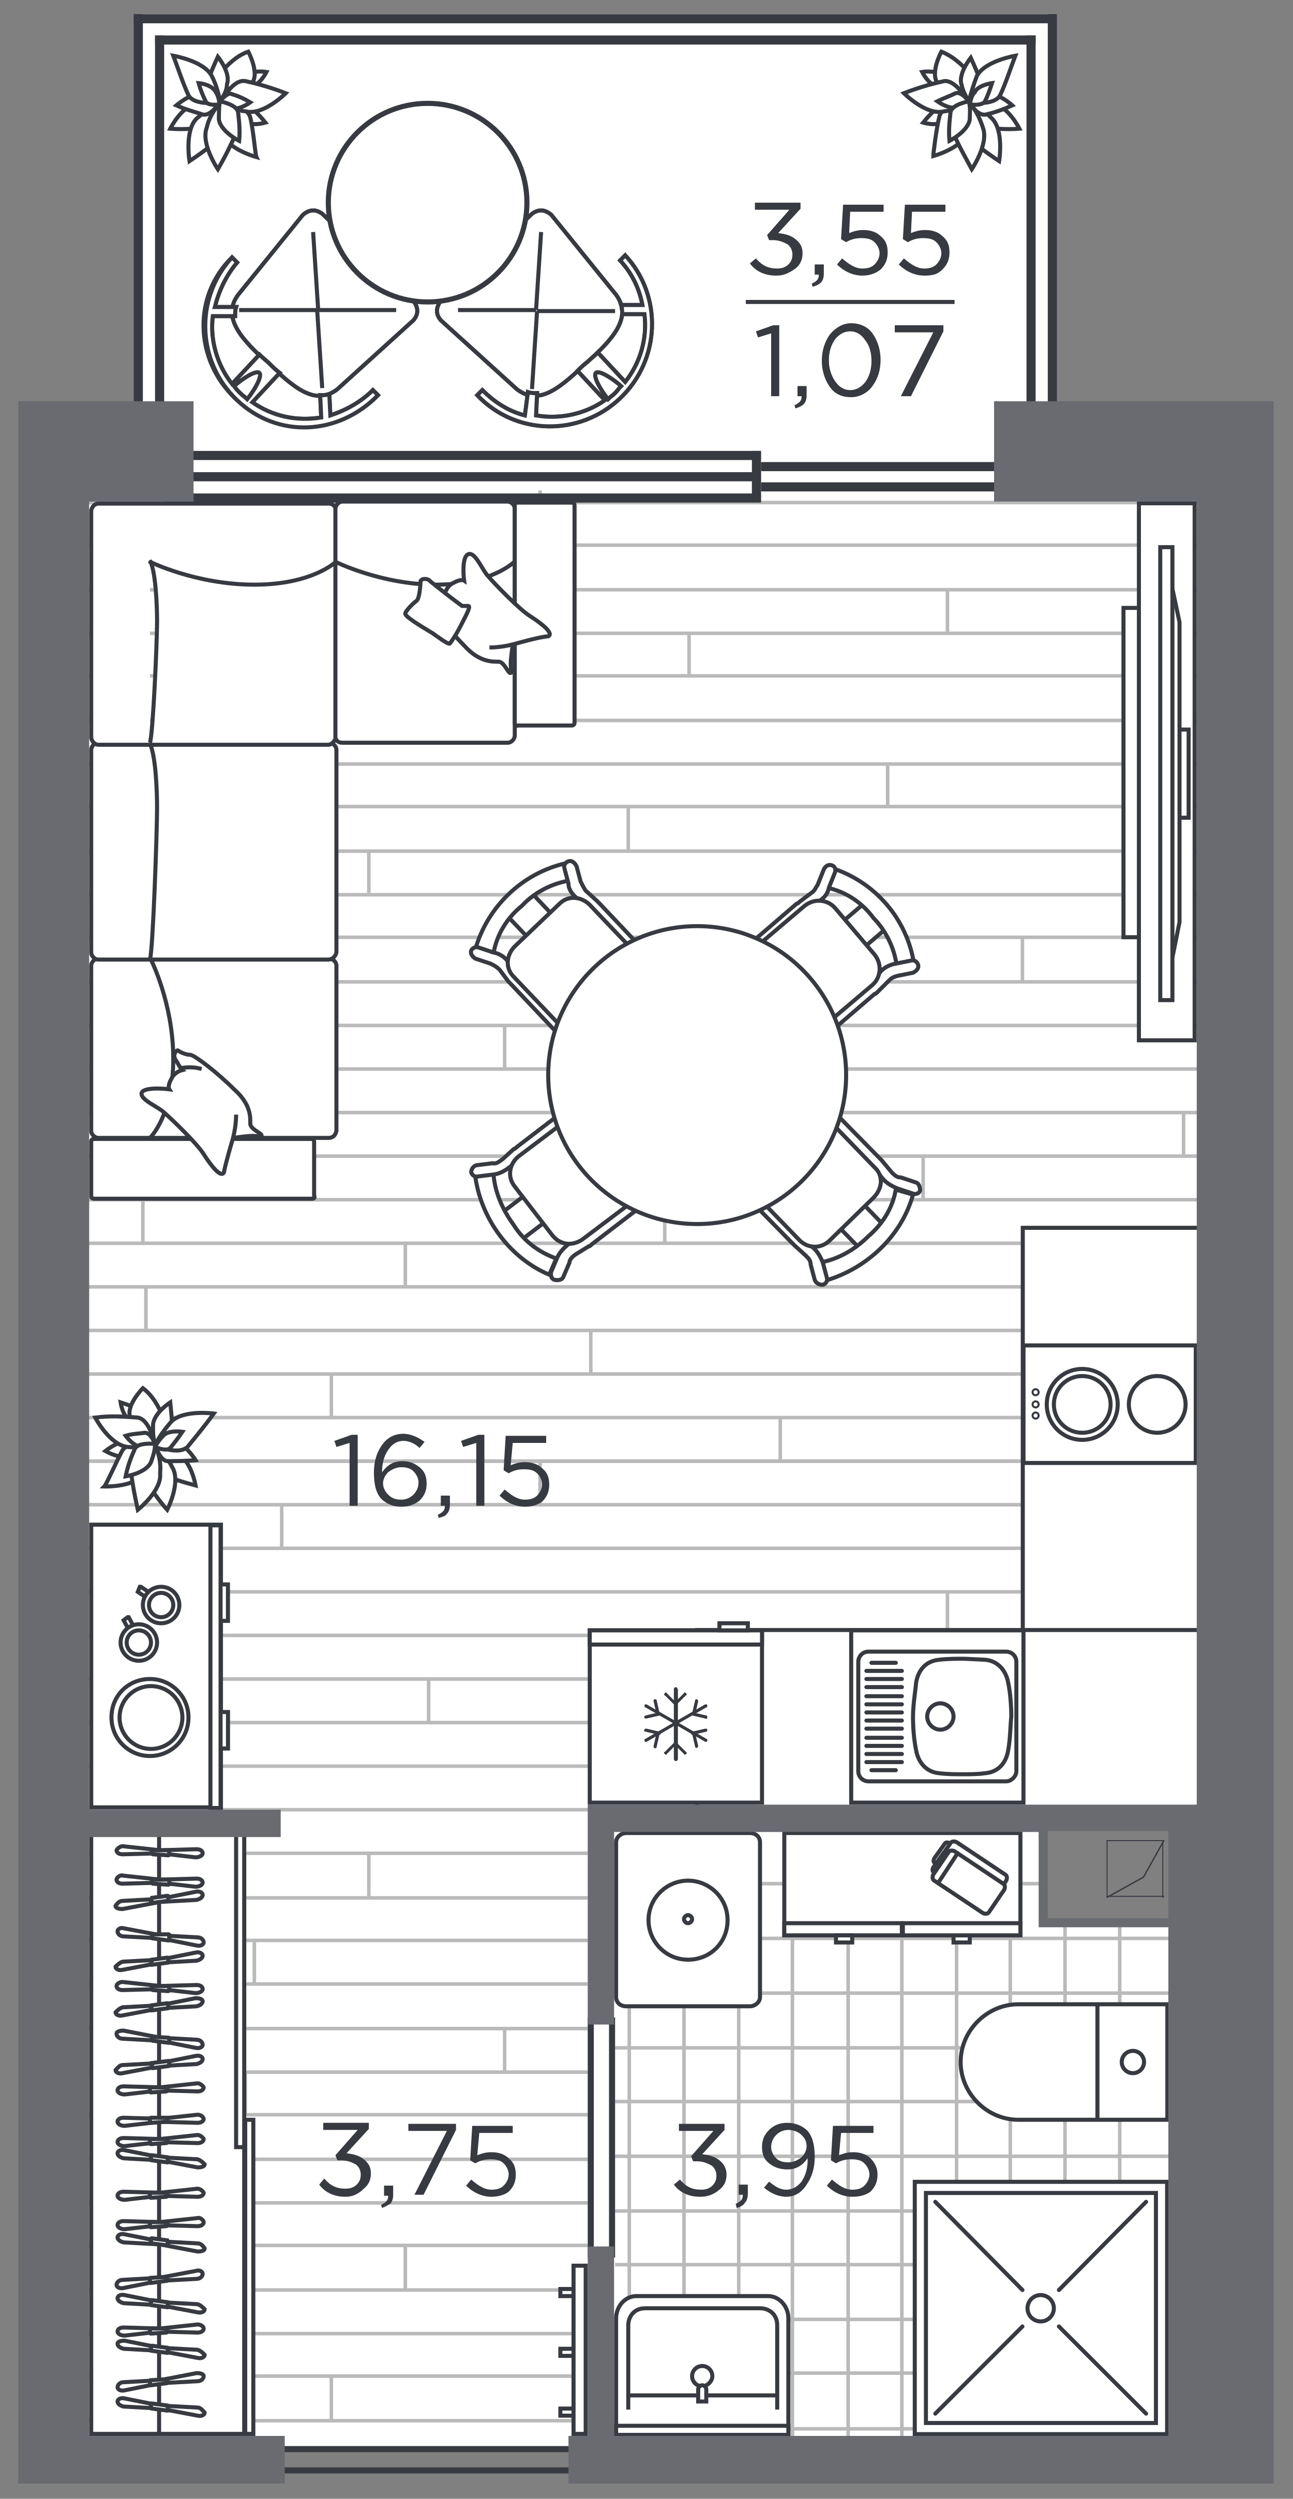 <?xml version="1.0" encoding="utf-8"?>
<!-- Generator: Adobe Illustrator 28.0.0, SVG Export Plug-In . SVG Version: 6.00 Build 0)  -->
<svg version="1.1" xmlns="http://www.w3.org/2000/svg" xmlns:xlink="http://www.w3.org/1999/xlink" x="0px" y="0px"
	 viewBox="0 0 127.6 246.6" style="enable-background:new 0 0 127.6 246.6;" xml:space="preserve">
<rect x="0" y="0" width="127.6" height="246.6" fill="#808080" stroke="none"/>
<style type="text/css">
	.st0{fill-rule:evenodd;clip-rule:evenodd;fill:#FFFFFF;}
	.st1{clip-path:url(#SVGID_00000153695189460233592030000017816778807246079410_);}
	.st2{fill:none;stroke:#BABABA;stroke-width:0.35;stroke-miterlimit:10;}
	.st3{clip-path:url(#SVGID_00000129174227409816058250000014247975761410183595_);}
	.st4{fill:#FFFFFF;stroke:#373A41;stroke-width:0.4;stroke-miterlimit:10;}
	.st5{fill-rule:evenodd;clip-rule:evenodd;fill:#373A41;}
	.st6{fill-rule:evenodd;clip-rule:evenodd;fill:#FFFFFF;stroke:#373A41;stroke-width:0.4;stroke-miterlimit:10;}
	
		.st7{fill-rule:evenodd;clip-rule:evenodd;fill:#FFFFFF;stroke:#373A41;stroke-width:0.4;stroke-linecap:round;stroke-linejoin:round;stroke-miterlimit:10;}
	.st8{fill-rule:evenodd;clip-rule:evenodd;fill:#FFFFFF;stroke:#373A41;stroke-width:0.2;stroke-miterlimit:10;}
	.st9{fill:#FFFFFF;stroke:#373A41;stroke-width:0.4;stroke-linecap:round;stroke-linejoin:round;stroke-miterlimit:10;}
	.st10{fill:none;stroke:#373A41;stroke-width:0.4;stroke-miterlimit:10;}
	.st11{fill:#FFFFFF;stroke:#373A41;stroke-width:0.505;stroke-miterlimit:10;}
	.st12{fill-rule:evenodd;clip-rule:evenodd;fill:#696B71;}
	.st13{fill:#373A41;}
</style>
<g id="apartments">
	<polygon id="APT-125" class="st0" points="8.8,240.7 28,240.7 28,241.7 56,241.7 56,240.7 117.6,240.7 117.6,189.5 103.2,189.5 
		103.2,179.6 118.3,179.6 118.3,49.5 103.9,49.5 103.8,1.4 13.5,1.4 13.5,49.5 8.8,49.5 	"/>
</g>
<g id="texture">
	<g>
		<g>
			<defs>
				<polygon id="SVGID_1_" points="119,241.4 118.8,189.9 103,189.9 103,180.4 60.7,180.4 60.7,241.4 				"/>
			</defs>
			<use xlink:href="#SVGID_1_"  style="overflow:visible;fill:#FFFFFF;"/>
			<clipPath id="SVGID_00000170256909532068609780000014526531526211629721_">
				<use xlink:href="#SVGID_1_"  style="overflow:visible;"/>
			</clipPath>
			<g style="clip-path:url(#SVGID_00000170256909532068609780000014526531526211629721_);">
				<g>
					<line class="st2" x1="60.4" y1="180.6" x2="144.4" y2="180.6"/>
					<line class="st2" x1="60.4" y1="185.9" x2="144.4" y2="185.9"/>
					<line class="st2" x1="60.4" y1="191.3" x2="144.4" y2="191.3"/>
					<line class="st2" x1="60.4" y1="196.7" x2="144.4" y2="196.7"/>
					<line class="st2" x1="60.4" y1="202.1" x2="144.4" y2="202.1"/>
					<line class="st2" x1="60.4" y1="207.4" x2="144.4" y2="207.4"/>
					<line class="st2" x1="60.4" y1="212.8" x2="144.4" y2="212.8"/>
					<line class="st2" x1="60.4" y1="218.2" x2="144.4" y2="218.2"/>
					<line class="st2" x1="60.4" y1="223.5" x2="144.4" y2="223.5"/>
					<line class="st2" x1="60.4" y1="228.9" x2="144.4" y2="228.9"/>
					<line class="st2" x1="60.4" y1="234.2" x2="144.4" y2="234.2"/>
					<line class="st2" x1="60.4" y1="239.7" x2="144.4" y2="239.7"/>
					<line class="st2" x1="60.4" y1="245" x2="144.4" y2="245"/>
				</g>
				<g>
					<line class="st2" x1="126.6" y1="178.8" x2="126.6" y2="262.8"/>
					<line class="st2" x1="121.2" y1="178.8" x2="121.2" y2="262.8"/>
					<line class="st2" x1="115.8" y1="178.8" x2="115.8" y2="262.8"/>
					<line class="st2" x1="110.5" y1="178.8" x2="110.5" y2="262.8"/>
					<line class="st2" x1="105.1" y1="178.8" x2="105.1" y2="262.8"/>
					<line class="st2" x1="99.7" y1="178.8" x2="99.7" y2="262.8"/>
					<line class="st2" x1="94.4" y1="178.8" x2="94.4" y2="262.8"/>
					<line class="st2" x1="89" y1="178.8" x2="89" y2="262.8"/>
					<line class="st2" x1="83.7" y1="178.8" x2="83.7" y2="262.8"/>
					<line class="st2" x1="78.2" y1="178.8" x2="78.2" y2="262.8"/>
					<line class="st2" x1="72.9" y1="178.8" x2="72.9" y2="262.8"/>
					<line class="st2" x1="67.5" y1="178.8" x2="67.5" y2="262.8"/>
					<line class="st2" x1="62.1" y1="178.8" x2="62.1" y2="262.8"/>
				</g>
			</g>
		</g>
		<g>
			<defs>
				<polygon id="SVGID_00000177458061708694014320000001071685151828715160_" points="58,180 120.3,180 120.3,48.4 8.6,48.4 
					8.6,241.8 58,241.9 				"/>
			</defs>
			<use xlink:href="#SVGID_00000177458061708694014320000001071685151828715160_"  style="overflow:visible;fill:#FFFFFF;"/>
			<clipPath id="SVGID_00000020374249919216089500000002707988157434985150_">
				<use xlink:href="#SVGID_00000177458061708694014320000001071685151828715160_"  style="overflow:visible;"/>
			</clipPath>
			<g style="clip-path:url(#SVGID_00000020374249919216089500000002707988157434985150_);">
				<g>
					<line class="st2" x1="179" y1="144.2" x2="-43.2" y2="144.2"/>
					<line class="st2" x1="179" y1="139.9" x2="-43.2" y2="139.9"/>
					<line class="st2" x1="179" y1="135.6" x2="-43.2" y2="135.6"/>
					<line class="st2" x1="179" y1="131.3" x2="-43.2" y2="131.3"/>
					<line class="st2" x1="179" y1="127" x2="-43.2" y2="127"/>
					<line class="st2" x1="179" y1="122.7" x2="-43.2" y2="122.7"/>
					<line class="st2" x1="179" y1="118.4" x2="-43.2" y2="118.4"/>
					<line class="st2" x1="179" y1="114.1" x2="-43.2" y2="114.1"/>
					<line class="st2" x1="179" y1="109.8" x2="-43.2" y2="109.8"/>
					<line class="st2" x1="179" y1="105.5" x2="-43.2" y2="105.5"/>
					<line class="st2" x1="179" y1="101.2" x2="-43.2" y2="101.2"/>
					<line class="st2" x1="179" y1="96.9" x2="-43.2" y2="96.9"/>
					<line class="st2" x1="179" y1="92.5" x2="-43.2" y2="92.5"/>
					<line class="st2" x1="179" y1="88.3" x2="-43.2" y2="88.3"/>
					<line class="st2" x1="179" y1="84" x2="-43.2" y2="84"/>
					<line class="st2" x1="179" y1="79.6" x2="-43.2" y2="79.6"/>
					<line class="st2" x1="179" y1="75.4" x2="-43.2" y2="75.4"/>
					<line class="st2" x1="179" y1="71.1" x2="-43.2" y2="71.1"/>
					<line class="st2" x1="179" y1="66.7" x2="-43.2" y2="66.7"/>
					<line class="st2" x1="179" y1="62.5" x2="-43.2" y2="62.5"/>
					<line class="st2" x1="179" y1="58.2" x2="-43.2" y2="58.2"/>
					<line class="st2" x1="179" y1="53.8" x2="-43.2" y2="53.8"/>
					<line class="st2" x1="179" y1="49.6" x2="-43.2" y2="49.6"/>
					<line class="st2" x1="179" y1="45.3" x2="-43.2" y2="45.3"/>
					<g>
						<line class="st2" x1="119.1" y1="58.2" x2="119.1" y2="53.8"/>
						<line class="st2" x1="93.5" y1="62.5" x2="93.5" y2="58.2"/>
						<line class="st2" x1="68" y1="66.7" x2="68" y2="62.5"/>
						<line class="st2" x1="42.3" y1="71.1" x2="42.3" y2="66.7"/>
						<line class="st2" x1="16.8" y1="75.4" x2="16.8" y2="71.1"/>
					</g>
					<g>
						<line class="st2" x1="113.2" y1="75.4" x2="113.2" y2="71.1"/>
						<line class="st2" x1="87.6" y1="79.6" x2="87.6" y2="75.4"/>
						<line class="st2" x1="62" y1="84" x2="62" y2="79.6"/>
						<line class="st2" x1="36.4" y1="88.3" x2="36.4" y2="84"/>
					</g>
					<g>
						<line class="st2" x1="126.5" y1="92.5" x2="126.5" y2="88.3"/>
						<line class="st2" x1="100.9" y1="96.9" x2="100.9" y2="92.5"/>
						<line class="st2" x1="75.4" y1="101.2" x2="75.4" y2="96.9"/>
						<line class="st2" x1="49.8" y1="105.5" x2="49.8" y2="101.2"/>
						<line class="st2" x1="24.2" y1="109.8" x2="24.2" y2="105.5"/>
					</g>
					<g>
						<line class="st2" x1="25.1" y1="96.9" x2="25.1" y2="92.5"/>
					</g>
					<g>
						<line class="st2" x1="14.1" y1="122.7" x2="14.1" y2="118.4"/>
					</g>
					<g>
						<line class="st2" x1="58.3" y1="135.6" x2="58.3" y2="131.3"/>
						<line class="st2" x1="32.7" y1="139.9" x2="32.7" y2="135.6"/>
						<line class="st2" x1="7.1" y1="144.2" x2="7.1" y2="139.9"/>
					</g>
					<g>
						<line class="st2" x1="116.8" y1="114.1" x2="116.8" y2="109.8"/>
						<line class="st2" x1="91.1" y1="118.4" x2="91.1" y2="114.1"/>
						<line class="st2" x1="65.6" y1="122.7" x2="65.6" y2="118.4"/>
						<line class="st2" x1="40" y1="127" x2="40" y2="122.7"/>
						<line class="st2" x1="14.4" y1="131.3" x2="14.4" y2="127"/>
					</g>
					<g>
						<line class="st2" x1="102.6" y1="139.9" x2="102.6" y2="135.6"/>
						<line class="st2" x1="77" y1="144.2" x2="77" y2="139.9"/>
					</g>
					<g>
						<line class="st2" x1="53.3" y1="49.6" x2="53.3" y2="45.3"/>
						<line class="st2" x1="27.8" y1="53.9" x2="27.8" y2="49.6"/>
						<line class="st2" x1="2.2" y1="58.2" x2="2.2" y2="53.9"/>
					</g>
				</g>
				<g>
					<line class="st2" x1="179" y1="243.2" x2="-43.2" y2="243.2"/>
					<line class="st2" x1="179" y1="238.9" x2="-43.2" y2="238.9"/>
					<line class="st2" x1="179" y1="234.5" x2="-43.2" y2="234.5"/>
					<line class="st2" x1="179" y1="230.3" x2="-43.2" y2="230.3"/>
					<line class="st2" x1="179" y1="226" x2="-43.2" y2="226"/>
					<line class="st2" x1="179" y1="221.6" x2="-43.2" y2="221.6"/>
					<line class="st2" x1="179" y1="217.4" x2="-43.2" y2="217.4"/>
					<line class="st2" x1="179" y1="213.1" x2="-43.2" y2="213.1"/>
					<line class="st2" x1="179" y1="208.7" x2="-43.2" y2="208.7"/>
					<line class="st2" x1="179" y1="204.5" x2="-43.2" y2="204.5"/>
					<line class="st2" x1="179" y1="200.2" x2="-43.2" y2="200.2"/>
					<line class="st2" x1="179" y1="195.8" x2="-43.2" y2="195.8"/>
					<line class="st2" x1="179" y1="191.5" x2="-43.2" y2="191.5"/>
					<line class="st2" x1="179" y1="187.3" x2="-43.2" y2="187.3"/>
					<line class="st2" x1="179" y1="182.9" x2="-43.2" y2="182.9"/>
					<line class="st2" x1="179" y1="178.6" x2="-43.2" y2="178.6"/>
					<line class="st2" x1="179" y1="174.3" x2="-43.2" y2="174.3"/>
					<line class="st2" x1="179" y1="170" x2="-43.2" y2="170"/>
					<line class="st2" x1="179" y1="165.7" x2="-43.2" y2="165.7"/>
					<line class="st2" x1="179" y1="161.4" x2="-43.2" y2="161.4"/>
					<line class="st2" x1="179" y1="157.1" x2="-43.2" y2="157.1"/>
					<line class="st2" x1="179" y1="152.8" x2="-43.2" y2="152.8"/>
					<line class="st2" x1="179" y1="148.5" x2="-43.2" y2="148.5"/>
					<line class="st2" x1="179" y1="144.2" x2="-43.2" y2="144.2"/>
					<g>
						<line class="st2" x1="119.1" y1="157.1" x2="119.1" y2="152.8"/>
						<line class="st2" x1="93.5" y1="161.4" x2="93.5" y2="157.1"/>
						<line class="st2" x1="68" y1="165.7" x2="68" y2="161.4"/>
						<line class="st2" x1="42.3" y1="170" x2="42.3" y2="165.7"/>
						<line class="st2" x1="16.8" y1="174.3" x2="16.8" y2="170"/>
					</g>
					<g>
						<line class="st2" x1="113.2" y1="174.3" x2="113.2" y2="170"/>
						<line class="st2" x1="87.6" y1="178.6" x2="87.6" y2="174.3"/>
						<line class="st2" x1="62" y1="182.9" x2="62" y2="178.6"/>
						<line class="st2" x1="36.4" y1="187.3" x2="36.4" y2="182.9"/>
					</g>
					<g>
						<line class="st2" x1="126.5" y1="191.5" x2="126.5" y2="187.3"/>
						<line class="st2" x1="100.9" y1="195.8" x2="100.9" y2="191.5"/>
						<line class="st2" x1="75.4" y1="200.2" x2="75.4" y2="195.8"/>
						<line class="st2" x1="49.8" y1="204.5" x2="49.8" y2="200.2"/>
						<line class="st2" x1="24.2" y1="208.7" x2="24.2" y2="204.5"/>
					</g>
					<g>
						<line class="st2" x1="25.1" y1="195.8" x2="25.1" y2="191.5"/>
					</g>
					<g>
						<line class="st2" x1="14.1" y1="221.6" x2="14.1" y2="217.4"/>
					</g>
					<g>
						<line class="st2" x1="58.3" y1="234.5" x2="58.3" y2="230.3"/>
						<line class="st2" x1="32.7" y1="238.9" x2="32.7" y2="234.5"/>
						<line class="st2" x1="7.1" y1="243.2" x2="7.1" y2="238.9"/>
					</g>
					<g>
						<line class="st2" x1="116.8" y1="213.1" x2="116.8" y2="208.7"/>
						<line class="st2" x1="91.1" y1="217.4" x2="91.1" y2="213.1"/>
						<line class="st2" x1="65.6" y1="221.6" x2="65.6" y2="217.4"/>
						<line class="st2" x1="40" y1="226" x2="40" y2="221.6"/>
						<line class="st2" x1="14.4" y1="230.3" x2="14.4" y2="226"/>
					</g>
					<g>
						<line class="st2" x1="102.6" y1="238.9" x2="102.6" y2="234.5"/>
						<line class="st2" x1="77" y1="243.2" x2="77" y2="238.9"/>
					</g>
					<g>
						<line class="st2" x1="53.3" y1="148.5" x2="53.3" y2="144.2"/>
						<line class="st2" x1="27.8" y1="152.9" x2="27.8" y2="148.5"/>
						<line class="st2" x1="2.2" y1="157.1" x2="2.2" y2="152.9"/>
					</g>
				</g>
			</g>
		</g>
	</g>
</g>
<g id="sanitary">
	<g>
		
			<rect x="101" y="121.1" transform="matrix(-1 -4.491886e-11 4.491886e-11 -1 219.833 300.372)" class="st4" width="17.9" height="58.1"/>
		
			<rect x="85.4" y="144.3" transform="matrix(5.398410e-12 -1 1 5.398410e-12 -75.497 264.166)" class="st4" width="17.9" height="51"/>
		<g>
			<g>
				<rect x="58.2" y="160.9" class="st4" width="17" height="17"/>
				<g>
					<rect x="58.2" y="160.9" class="st4" width="17" height="1.4"/>
					<rect x="71" y="160.2" class="st4" width="2.8" height="0.7"/>
				</g>
			</g>
			<g>
				<g>
					<path class="st5" d="M66.7,166.5L66.7,166.5c-0.1,0-0.2,0.1-0.2,0.2v6.9c0,0.1,0.1,0.2,0.2,0.2l0,0c0.1,0,0.2-0.1,0.2-0.2v-6.9
						C66.8,166.6,66.8,166.5,66.7,166.5z"/>
					<path class="st5" d="M67.7,167.1L67.7,167.1c-0.1-0.1-0.2-0.1-0.2,0l-0.9,0.9c-0.1,0.1-0.1,0.2,0,0.2l0,0
						c0.1,0.1,0.2,0.1,0.2,0l0.9-0.9C67.8,167.3,67.8,167.2,67.7,167.1z"/>
					<path class="st5" d="M65.6,167.1L65.6,167.1c-0.1,0.1-0.1,0.2,0,0.2l0.9,0.9c0.1,0.1,0.2,0.1,0.2,0l0,0c0.1-0.1,0.1-0.2,0-0.2
						l-0.9-0.9C65.8,167,65.7,167,65.6,167.1z"/>
					<path class="st5" d="M67.7,173.1L67.7,173.1c-0.1,0.1-0.2,0.1-0.2,0l-0.9-0.9c-0.1-0.1-0.1-0.2,0-0.2l0,0
						c0.1-0.1,0.2-0.1,0.2,0l0.9,0.9C67.8,173,67.8,173.1,67.7,173.1z"/>
					<path class="st5" d="M65.6,173.1L65.6,173.1c-0.1-0.1-0.1-0.2,0-0.2l0.9-0.9c0.1-0.1,0.2-0.1,0.2,0l0,0c0.1,0.1,0.1,0.2,0,0.2
						l-0.9,0.9C65.8,173.2,65.7,173.2,65.6,173.1z"/>
				</g>
				<g>
					<path class="st5" d="M63.6,168.3L63.6,168.3c0,0.1,0,0.2,0.1,0.2l5.9,3.4c0.1,0,0.2,0,0.2-0.1l0,0c0-0.1,0-0.2-0.1-0.2
						l-5.9-3.4C63.7,168.2,63.6,168.2,63.6,168.3z"/>
					<path class="st5" d="M64.6,167.7L64.6,167.7c-0.1,0-0.1,0.1-0.1,0.2l0.3,1.3c0,0.1,0.1,0.1,0.2,0.1l0,0c0.1,0,0.1-0.1,0.1-0.2
						l-0.3-1.3C64.8,167.7,64.7,167.7,64.6,167.7z"/>
					<path class="st5" d="M63.6,169.5L63.6,169.5c0,0.1,0.1,0.1,0.2,0.1l1.3-0.3c0.1,0,0.1-0.1,0.1-0.2v0c0-0.1-0.1-0.1-0.2-0.1
						l-1.3,0.3C63.6,169.4,63.5,169.4,63.6,169.5z"/>
					<path class="st5" d="M69.8,170.7L69.8,170.7c0,0.1,0,0.2-0.1,0.2l-1.3,0.3c-0.1,0-0.2,0-0.2-0.1v0c0-0.1,0-0.2,0.1-0.2l1.3-0.3
						C69.7,170.6,69.8,170.6,69.8,170.7z"/>
					<path class="st5" d="M68.8,172.5L68.8,172.5c-0.1,0-0.2,0-0.2-0.1l-0.3-1.3c0-0.1,0-0.2,0.1-0.2l0,0c0.1,0,0.2,0,0.2,0.1
						l0.3,1.3C68.9,172.4,68.8,172.5,68.8,172.5z"/>
				</g>
				<g>
					<path class="st5" d="M69.8,168.3L69.8,168.3c0-0.1-0.1-0.1-0.2-0.1l-5.9,3.4c-0.1,0-0.1,0.1-0.1,0.2l0,0c0,0.1,0.1,0.1,0.2,0.1
						l5.9-3.4C69.8,168.5,69.8,168.4,69.8,168.3z"/>
					<path class="st5" d="M69.8,169.5L69.8,169.5c0-0.1,0-0.2-0.1-0.2l-1.3-0.3c-0.1,0-0.2,0-0.2,0.1l0,0c0,0.1,0,0.2,0.1,0.2
						l1.3,0.3C69.7,169.7,69.8,169.6,69.8,169.5z"/>
					<path class="st5" d="M68.8,167.7L68.8,167.7c-0.1,0-0.2,0-0.2,0.1l-0.3,1.3c0,0.1,0,0.2,0.1,0.2l0,0c0.1,0,0.2,0,0.2-0.1
						l0.3-1.3C68.9,167.8,68.8,167.7,68.8,167.7z"/>
					<path class="st5" d="M64.6,172.5L64.6,172.5c-0.1,0-0.1-0.1-0.1-0.2l0.3-1.3c0-0.1,0.1-0.1,0.2-0.1l0,0c0.1,0,0.1,0.1,0.1,0.2
						l-0.3,1.3C64.8,172.5,64.7,172.6,64.6,172.5z"/>
					<path class="st5" d="M63.6,170.7L63.6,170.7c0-0.1,0.1-0.1,0.2-0.1l1.3,0.3c0.1,0,0.1,0.1,0.1,0.2l0,0c0,0.1-0.1,0.1-0.2,0.1
						l-1.3-0.3C63.6,170.9,63.5,170.8,63.6,170.7z"/>
				</g>
			</g>
		</g>
		<g>
			<rect x="84" y="160.9" class="st6" width="17" height="17"/>
			<g>
				<path class="st6" d="M99.3,175.8H85.7c-0.5,0-1-0.4-1-1V164c0-0.5,0.4-1,1-1h13.6c0.5,0,1,0.4,1,1v10.8
					C100.3,175.3,99.8,175.8,99.3,175.8z"/>
				<g>
					<g>
						<path class="st6" d="M95,163.7c-0.4,0-1.6,0-2.3,0.1c-1.3,0.1-2.1,1-2.3,2.3c0,0.3-0.3,2.1-0.3,3.3c0,1.2,0.1,2.3,0.3,3.3
							c0.2,1.2,1,2.2,2.3,2.3c0.8,0.1,1.6,0.1,2.3,0.1c0.7,0,1.5,0,2.2-0.1c1.3-0.1,2.1-1,2.3-2.3c0.2-1.1,0.2-2.3,0.3-3.3
							c0-1-0.1-2.4-0.3-3.3c-0.2-1.2-1-2.2-2.3-2.3C97,163.8,95.4,163.7,95,163.7L95,163.7z"/>
						<path class="st6" d="M94.1,169.4c0,0.7-0.6,1.3-1.3,1.3s-1.3-0.6-1.3-1.3c0-0.7,0.6-1.3,1.3-1.3S94.1,168.7,94.1,169.4z"/>
					</g>
					<g>
						<line class="st7" x1="86" y1="164.1" x2="88.4" y2="164.1"/>
						<line class="st7" x1="86" y1="174.7" x2="88.4" y2="174.7"/>
						<line class="st7" x1="85.5" y1="173.9" x2="89" y2="173.9"/>
						<line class="st7" x1="85.5" y1="173.1" x2="89" y2="173.1"/>
						<line class="st7" x1="85.5" y1="172.3" x2="89" y2="172.3"/>
						<line class="st7" x1="85.5" y1="171.5" x2="89" y2="171.5"/>
						<line class="st7" x1="85.5" y1="170.6" x2="89" y2="170.6"/>
						<line class="st7" x1="85.5" y1="169.8" x2="89" y2="169.8"/>
						<line class="st7" x1="85.5" y1="169" x2="89" y2="169"/>
						<line class="st7" x1="85.5" y1="168.2" x2="89" y2="168.2"/>
						<line class="st7" x1="85.5" y1="167.4" x2="89" y2="167.4"/>
						<line class="st7" x1="85.5" y1="166.5" x2="89" y2="166.5"/>
						<line class="st7" x1="85.5" y1="165.7" x2="89" y2="165.7"/>
						<line class="st7" x1="85.5" y1="164.9" x2="89" y2="164.9"/>
					</g>
				</g>
			</g>
		</g>
		<g>
			
				<rect x="103.7" y="130.1" transform="matrix(-1.562582e-13 -1 1 -1.562582e-13 -29.095 248.078)" class="st4" width="11.6" height="17"/>
			<g>
				<g>
					<circle class="st8" cx="102.2" cy="139.7" r="0.3"/>
					<circle class="st8" cx="102.2" cy="138.6" r="0.3"/>
					<circle class="st8" cx="102.2" cy="137.4" r="0.3"/>
				</g>
				<circle class="st6" cx="114.2" cy="138.6" r="2.8"/>
				<g>
					<circle class="st6" cx="106.8" cy="138.6" r="3.5"/>
					<circle class="st6" cx="106.8" cy="138.6" r="2.8"/>
				</g>
			</g>
		</g>
	</g>
	<g>
		<path class="st4" d="M74,180.9H61.8c-0.5,0-1,0.4-1,0.9v15.3c0,0.5,0.4,0.9,1,0.9H74c0.5,0,1-0.4,1-0.9v-15.3
			C75,181.3,74.6,180.9,74,180.9z"/>
		<g>
			<path class="st4" d="M67.9,185.6c-2.1,0-3.9,1.7-3.9,3.9c0,2.1,1.7,3.9,3.9,3.9s3.9-1.7,3.9-3.9C71.8,187.3,70,185.6,67.9,185.6z
				"/>
			<path class="st4" d="M67.9,189c-0.2,0-0.4,0.2-0.4,0.4c0,0.2,0.2,0.4,0.4,0.4s0.4-0.2,0.4-0.4C68.3,189.2,68.1,189,67.9,189z"/>
		</g>
	</g>
	<g>
		<g>
			<path class="st6" d="M115.2,197.8v11.4h-14.7c-3.1,0-5.7-2.6-5.7-5.7c0-3.1,2.6-5.7,5.7-5.7H115.2L115.2,197.8z"/>
			<line class="st4" x1="108.3" y1="209.2" x2="108.3" y2="197.8"/>
		</g>
		<circle class="st4" cx="111.8" cy="203.5" r="1.1"/>
	</g>
	<g>
		<path class="st6" d="M77.8,240.2V239v-7v-3.2c0-1.2-0.9-2.2-2-2.2h-13c-1.1,0-2,1-2,2.2v3.2v7v1.2H77.8z"/>
		<path class="st4" d="M76.7,237.8v-8.3c0-1.2-0.9-1.7-1.7-1.7H63.7c-1.2,0-1.7,0.9-1.7,1.7v8.3"/>
		<rect x="60.8" y="239.4" class="st4" width="17" height="0.9"/>
		<line class="st4" x1="76.7" y1="236.4" x2="62" y2="236.4"/>
		<g>
			<path class="st4" d="M70.3,234.5c0-0.5-0.4-1-1-1c-0.5,0-1,0.4-1,1c0,0.5,0.4,1,1,1C69.8,235.5,70.3,235,70.3,234.5z"/>
			<path class="st4" d="M68.9,237h0.8v-1.2c0-0.2-0.2-0.4-0.4-0.4l0,0c-0.2,0-0.4,0.2-0.4,0.4V237z"/>
		</g>
	</g>
	<g>
		<g>
			
				<rect x="90.2" y="215.3" transform="matrix(-1 -4.491886e-11 4.491886e-11 -1 205.375 455.524)" class="st6" width="24.9" height="24.9"/>
			
				<rect x="91.3" y="216.4" transform="matrix(-1 -4.491886e-11 4.491886e-11 -1 205.375 455.524)" class="st6" width="22.7" height="22.7"/>
		</g>
		<line class="st7" x1="100.9" y1="229.6" x2="92.3" y2="238.2"/>
		<line class="st7" x1="113.1" y1="217.3" x2="104.5" y2="226"/>
		<line class="st7" x1="100.9" y1="226" x2="92.3" y2="217.3"/>
		<line class="st7" x1="113.1" y1="238.2" x2="104.5" y2="229.6"/>
		<circle class="st6" cx="102.7" cy="227.8" r="1.3"/>
	</g>
	<g>
		<g>
			<rect x="77.4" y="180.9" class="st4" width="23.3" height="10.1"/>
			<rect x="77.4" y="189.8" class="st4" width="11.6" height="1.2"/>
			<rect x="82.5" y="191" class="st4" width="1.6" height="0.7"/>
			<rect x="94.1" y="191" class="st4" width="1.6" height="0.7"/>
			<rect x="89.1" y="189.8" class="st4" width="11.6" height="1.2"/>
		</g>
		<g>
			<g>
				<path class="st9" d="M93.9,182.1l-0.2-0.2c-0.2-0.1-0.4-0.1-0.5,0.1l-1,1.4c-0.1,0.2-0.1,0.4,0.1,0.5l0.2,0.2L93.9,182.1z"/>
				<path class="st9" d="M97.8,187.8l1.5-2.2c0.1-0.2,0.1-0.5-0.1-0.6l-4.8-3.2c-0.2-0.1-0.5-0.1-0.6,0.1l-1.5,2.2
					c-0.1,0.2-0.1,0.5,0.1,0.6l4.8,3.2C97.4,188,97.6,188,97.8,187.8z"/>
			</g>
			<g>
				<g>
					<path class="st9" d="M93.8,183l-0.2-0.2c-0.2-0.1-0.4-0.1-0.5,0.1l-1,1.4c-0.1,0.2-0.1,0.4,0.1,0.5l0.2,0.2L93.8,183z"/>
					<path class="st9" d="M97.6,188.7l1.5-2.2c0.1-0.2,0.1-0.5-0.1-0.6l-4.8-3.2c-0.2-0.1-0.5-0.1-0.6,0.1l-1.5,2.2
						c-0.1,0.2-0.1,0.5,0.1,0.6l4.8,3.2C97.2,188.9,97.5,188.9,97.6,188.7z"/>
				</g>
				<line class="st9" x1="94.5" y1="182.9" x2="92.6" y2="185.8"/>
			</g>
		</g>
	</g>
</g>
<g id="doors">
	<g>
		<rect x="27.6" y="241.4" class="st5" width="29.3" height="0.6"/>
		<rect x="27.6" y="243.5" class="st5" width="29.3" height="0.6"/>
	</g>
	<g>
		<rect x="60.1" y="199.1" class="st5" width="0.6" height="23.7"/>
		<rect x="58" y="199.1" class="st5" width="0.6" height="23.7"/>
	</g>
</g>
<g id="technical">
	<g>
		<g>
			<rect x="109.2" y="181.6" class="st5" width="5.7" height="0.1"/>
			<rect x="109.2" y="187.1" class="st5" width="5.7" height="0.1"/>
			<rect x="109.2" y="181.6" class="st5" width="0.1" height="5.7"/>
			<rect x="114.7" y="181.6" class="st5" width="0.1" height="5.7"/>
		</g>
		<polygon class="st5" points="112.8,185.2 109.2,187.2 109.3,187.3 112.9,185.3 114.9,181.7 114.8,181.6 		"/>
	</g>
</g>
<g id="glazing">
	<g>
		<rect x="13.2" y="1.4" class="st5" width="91" height="0.9"/>
		<rect x="15.3" y="3.5" class="st5" width="86.9" height="0.9"/>
		<rect x="15.3" y="3.5" class="st5" width="0.9" height="36.2"/>
		<rect x="13.2" y="1.4" class="st5" width="0.9" height="38.3"/>
		<rect x="101.3" y="3.5" class="st5" width="0.9" height="36.2"/>
		<rect x="103.4" y="1.4" class="st5" width="0.9" height="38.3"/>
	</g>
	<g>
		<rect x="74.2" y="44.5" class="st5" width="0.9" height="5"/>
		<g>
			<rect x="16.2" y="48.7" class="st5" width="58.9" height="0.9"/>
			<rect x="16.2" y="44.5" class="st5" width="58.9" height="0.9"/>
			<rect x="16.2" y="46.6" class="st5" width="58.9" height="0.9"/>
		</g>
		<g>
			<rect x="75.1" y="47.6" class="st5" width="25.8" height="0.9"/>
			<rect x="75.1" y="45.6" class="st5" width="25.8" height="0.9"/>
		</g>
	</g>
</g>
<g id="furniture">
	<g>
		<path class="st4" d="M13.4,142.9c0,0-0.8-0.9-1.3-0.7c-0.6,0.3-1.2,0.6-1.7,1c0,0,1.2,0.7,1.9,0.5
			C12.7,143.4,13.1,143.1,13.4,142.9L13.4,142.9z"/>
		<path class="st4" d="M14,140.6c0,0,0.2-1.2-0.3-1.5c-0.6-0.3-1.2-0.5-1.8-0.7c0,0,0.2,1.4,0.9,1.7C13.1,140.3,13.6,140.5,14,140.6
			z"/>
		<path class="st4" d="M15.5,143c0,0-0.3,2.1,0.6,2.5c1,0.5,2.1,0.8,3.2,1.1c0,0-0.4-2.4-1.7-3C17,143.3,16.2,143.1,15.5,143z"/>
		<path class="st4" d="M15.3,142.6c0,0-1.8,1.8-1.2,3c0.7,1.2,1.5,2.4,2.4,3.4c0,0,1.4-2.7,0.5-4.2C16.6,144,16,143.2,15.3,142.6
			L15.3,142.6z"/>
		<path class="st4" d="M14.1,137c0,0-1.8,1.8-1.2,3c0.7,1.2,1.5,2.4,2.4,3.4c0,0,1.4-2.7,0.5-4.2C15.4,138.4,14.9,137.6,14.1,137
			L14.1,137z"/>
		<path class="st4" d="M15.3,142.9c0-0.1-0.1-0.2-0.2-0.3l0,0c-0.6-0.2-2.3-0.4-3,0.5c-0.6,1.1-1.6,3.4-1.8,3.6c0,0,3.4,0.1,3.9-1.5
			C14.8,144.4,15.1,143.7,15.3,142.9z M15.3,142.5c0,0,1.6-0.4,1.7-1.3c0-0.9-0.1-1.8-0.2-2.8c0,0-1.7,1.1-1.7,2.3
			C15.1,141.3,15.1,142,15.3,142.5z M15.3,142.5c0,0,0.4,1.6,1.2,1.7c0.9,0,1.8,0,2.8-0.1c0,0-1.1-1.8-2.2-1.8
			C16.5,142.2,15.9,142.4,15.3,142.5z"/>
		<path class="st4" d="M15.3,142.6c0,0,2.2,1.1,3.2,0.2c0.9-1.1,1.8-2.2,2.6-3.3c0,0-3-0.4-4.2,0.8C16.3,141,15.7,141.8,15.3,142.6z
			"/>
		<path class="st4" d="M15.3,142.6c0,0-0.5-2.5-1.7-2.7c-1.4-0.1-2.7-0.2-4.2,0c0,0,1.4,2.7,3.2,2.9
			C13.5,142.9,14.5,142.8,15.3,142.6z M15.3,142.8c0,0,1.1,0.5,1.5,0.1c0.4-0.5,0.8-1,1.2-1.6c0,0-1.4-0.2-1.9,0.4
			C15.8,142,15.5,142.4,15.3,142.8L15.3,142.8z"/>
		<path class="st4" d="M15.3,142.5c0,0-0.4-1.1-1-1.1c-0.7,0.1-1.3,0.1-1.9,0.3c0,0,0.8,1.1,1.6,1.1
			C14.5,142.7,14.9,142.6,15.3,142.5L15.3,142.5z M15.3,142.6c0,0-2.4,0.9-2.4,2.2c0.1,1.4,0.4,2.8,0.7,4.2c0,0,2.4-1.9,2.2-3.6
			C15.9,144.4,15.7,143.5,15.3,142.6z"/>
		<path class="st4" d="M15.3,142.5c0,0-1.7-0.2-2,0.5c-0.4,0.9-0.7,1.7-0.9,2.7c0,0,2-0.3,2.5-1.4C15.1,143.7,15.3,143.2,15.3,142.5
			L15.3,142.5z"/>
	</g>
	<g>
		<g>
			<rect x="55.3" y="237.7" class="st4" width="2" height="0.7"/>
			<rect x="55.3" y="231.8" class="st4" width="2" height="0.7"/>
			<rect x="55.3" y="225.9" class="st4" width="2" height="0.7"/>
		</g>
		<path class="st4" d="M57.8,240.2v-16.6h-1.2v16.6H57.8z"/>
	</g>
	<g>
		<g>
			<rect x="9" y="180.9" class="st4" width="15.1" height="59.3"/>
		</g>
		<g>
			<rect x="23.3" y="180.9" class="st4" width="0.8" height="31"/>
			<rect x="24.2" y="209.2" class="st4" width="0.8" height="31"/>
		</g>
		<line class="st10" x1="15.7" y1="180.9" x2="15.7" y2="240.3"/>
		<g>
			<g>
				<path class="st4" d="M19.5,221.4l-3.7-0.2l-3.5-0.7c-0.4-0.1-0.7,0.1-0.7,0.3s0.2,0.4,0.6,0.5l3.6,0.2l3.7,0.7
					c0.4,0,0.7-0.1,0.7-0.3C20,221.6,19.8,221.4,19.5,221.4L19.5,221.4z"/>
				<path class="st4" d="M16.5,221.1l-1.5-0.2c-0.1,0-0.1,0-0.1,0.1v0.3c0,0.1,0,0.1,0.1,0.1l0,0l1.5,0.2c0.1,0,0.1,0,0.1-0.1
					L16.5,221.1L16.5,221.1L16.5,221.1z"/>
			</g>
			<g>
				<path class="st4" d="M19.5,216l-3.7,0.4l-3.6-0.1c-0.4,0-0.6,0.2-0.6,0.4s0.3,0.4,0.7,0.4l3.5-0.4l3.7,0.1
					c0.4,0,0.6-0.2,0.6-0.4C20,216.2,19.7,216,19.5,216L19.5,216z"/>
				<path class="st4" d="M16.5,216.4v0.3c0,0.1-0.1,0.1-0.1,0.1l0,0l-1.5,0.1c-0.1,0-0.1-0.1-0.1-0.1l0,0v-0.3
					c0-0.1,0.1-0.1,0.1-0.1H16.5C16.5,216.3,16.5,216.4,16.5,216.4z"/>
			</g>
			<g>
				<path class="st4" d="M19.5,227.4l-3.7-0.2l-3.5-0.7c-0.4-0.1-0.7,0.1-0.7,0.3s0.2,0.4,0.6,0.5l3.6,0.2l3.7,0.7
					c0.4,0.1,0.7-0.1,0.7-0.3C20,227.7,19.8,227.5,19.5,227.4L19.5,227.4z"/>
				<path class="st4" d="M16.5,227.2L15,227c-0.1,0-0.1,0-0.1,0.1v0.3c0,0.1,0,0.1,0.1,0.1l0,0l1.5,0.2c0.1,0,0.1,0,0.1-0.1
					L16.5,227.2L16.5,227.2L16.5,227.2z"/>
			</g>
			<g>
				<path class="st4" d="M19.4,224.1l-3.7,0.7l-3.6,0.2c-0.4,0-0.6,0.3-0.6,0.5s0.3,0.4,0.7,0.3l3.5-0.7l3.7-0.2
					c0.4,0,0.6-0.3,0.6-0.5S19.7,224,19.4,224.1z"/>
				<path class="st4" d="M16.5,224.7v0.3c0,0.1,0,0.1-0.1,0.1l0,0l-1.5,0.2c-0.1,0-0.1,0-0.1-0.1l0,0v-0.3c0-0.1,0-0.1,0.1-0.1l0,0
					L16.5,224.7C16.5,224.6,16.5,224.6,16.5,224.7L16.5,224.7L16.5,224.7z"/>
			</g>
			<g>
				<path class="st4" d="M19.5,218.9l-3.7,0.4l-3.6-0.1c-0.4,0-0.6,0.2-0.6,0.4s0.3,0.4,0.7,0.4l3.5-0.4l3.7,0.1
					c0.4,0,0.6-0.2,0.6-0.4S19.7,218.8,19.5,218.9L19.5,218.9z"/>
				<path class="st4" d="M16.5,219.3v0.3c0,0.1-0.1,0.1-0.1,0.1l-1.5,0.1c-0.1,0-0.1-0.1-0.1-0.1l0,0v-0.3c0-0.1,0.1-0.1,0.1-0.1
					l0,0H16.5C16.5,219.2,16.5,219.2,16.5,219.3L16.5,219.3L16.5,219.3z"/>
			</g>
			<g>
				<path class="st4" d="M19.5,213.1l-3.7-0.2l-3.5-0.7c-0.4-0.1-0.7,0.1-0.7,0.3c0,0.2,0.2,0.4,0.6,0.5l3.6,0.2l3.7,0.7
					c0.4,0,0.7-0.1,0.7-0.3C20,213.4,19.8,213.2,19.5,213.1L19.5,213.1z"/>
				<path class="st4" d="M16.5,212.9l-1.5-0.2c-0.1,0-0.1,0-0.1,0.1v0.3c0,0.1,0,0.1,0.1,0.1l0,0l1.5,0.2c0.1,0,0.1,0,0.1-0.1
					L16.5,212.9C16.6,212.9,16.5,212.9,16.5,212.9L16.5,212.9z"/>
			</g>
			<g>
				<path class="st4" d="M19.5,210.7l-3.7,0.4l-3.6-0.1c-0.4,0-0.6,0.2-0.6,0.4s0.3,0.4,0.7,0.4l3.5-0.4l3.7,0.1
					c0.4,0,0.6-0.2,0.6-0.4C20,210.9,19.7,210.7,19.5,210.7L19.5,210.7z"/>
				<path class="st4" d="M16.5,211.1v0.3c0,0.1-0.1,0.1-0.1,0.1l-1.5,0.1c-0.1,0-0.1-0.1-0.1-0.1l0,0v-0.3c0-0.1,0.1-0.1,0.1-0.1
					l0,0H16.5C16.5,211,16.5,211.1,16.5,211.1L16.5,211.1L16.5,211.1z"/>
			</g>
			<g>
				<path class="st4" d="M19.5,205.6l-3.7,0.4l-3.6-0.1c-0.4,0-0.6,0.2-0.6,0.4s0.3,0.4,0.7,0.4l3.5-0.4l3.7,0.1
					c0.4,0,0.6-0.2,0.6-0.4C20,205.8,19.7,205.6,19.5,205.6L19.5,205.6z"/>
				<path class="st4" d="M16.5,206v0.3c0,0.1-0.1,0.1-0.1,0.1l-1.5,0.1c-0.1,0-0.1-0.1-0.1-0.1l0,0v-0.3c0-0.1,0.1-0.1,0.1-0.1l0,0
					H16.5C16.5,205.9,16.5,206,16.5,206L16.5,206L16.5,206z"/>
			</g>
			<g>
				<path class="st4" d="M19.5,231.9l-3.7-0.2l-3.5-0.7c-0.4,0-0.7,0.1-0.7,0.3s0.2,0.4,0.6,0.5l3.6,0.2l3.7,0.7
					c0.4,0.1,0.7-0.1,0.7-0.3C20,232.2,19.8,232,19.5,231.9L19.5,231.9z"/>
				<path class="st4" d="M16.5,231.7l-1.5-0.2c-0.1,0-0.1,0-0.1,0.1v0.3c0,0.1,0,0.1,0.1,0.1l0,0l1.5,0.2c0.1,0,0.1,0,0.1-0.1l0,0
					L16.5,231.7C16.6,231.7,16.5,231.7,16.5,231.7L16.5,231.7L16.5,231.7z"/>
			</g>
			<g>
				<path class="st4" d="M19.5,237.6l-3.7-0.2l-3.5-0.7c-0.4-0.1-0.7,0.1-0.7,0.3c0,0.2,0.2,0.4,0.6,0.5l3.6,0.2l3.7,0.7
					c0.4,0.1,0.7-0.1,0.7-0.3C20,237.9,19.8,237.6,19.5,237.6L19.5,237.6z"/>
				<path class="st4" d="M16.5,237.4C16.5,237.4,16.6,237.4,16.5,237.4l0.1,0.4c0,0.1,0,0.1-0.1,0.1l-1.5-0.2l0,0
					c-0.1,0-0.1,0-0.1-0.1v-0.3c0-0.1,0-0.1,0.1-0.1L16.5,237.4L16.5,237.4z"/>
			</g>
			<g>
				<path class="st4" d="M19.4,234.2c0.4,0,0.7,0.1,0.7,0.3s-0.2,0.5-0.6,0.5l-3.7,0.2l-3.5,0.7c-0.4,0.1-0.7-0.1-0.7-0.3
					s0.2-0.5,0.6-0.5l3.6-0.2L19.4,234.2L19.4,234.2z"/>
				<path class="st4" d="M16.5,234.8L16.5,234.8C16.5,234.8,16.5,234.7,16.5,234.8l-1.6,0.1l0,0c-0.1,0-0.1,0-0.1,0.1v0.3l0,0
					c0,0.1,0,0.1,0.1,0.1l1.5-0.2l0,0c0.1,0,0.1,0,0.1-0.1V234.8L16.5,234.8z"/>
			</g>
			<g>
				<path class="st4" d="M19.5,229.4c0.3,0,0.6,0.2,0.6,0.4c0,0.2-0.2,0.4-0.6,0.4l-3.7-0.1l-3.5,0.4c-0.4,0-0.7-0.2-0.7-0.4
					s0.2-0.4,0.6-0.4l3.6,0.1L19.5,229.4L19.5,229.4z"/>
				<path class="st4" d="M16.5,229.8v0.3c0,0.1-0.1,0.1-0.1,0.1l0,0l-1.5,0.1c-0.1,0-0.1-0.1-0.1-0.1v-0.3c0-0.1,0.1-0.1,0.1-0.1
					l0,0H16.5C16.5,229.7,16.5,229.8,16.5,229.8L16.5,229.8L16.5,229.8z"/>
			</g>
			<g>
				<path class="st4" d="M19.5,208.7l-3.7,0.4l-3.6-0.1c-0.4,0-0.6,0.2-0.6,0.4s0.3,0.4,0.7,0.4l3.5-0.4l3.7,0.1
					c0.4,0,0.6-0.2,0.6-0.4C20,208.8,19.7,208.7,19.5,208.7L19.5,208.7z"/>
				<path class="st4" d="M16.5,209v0.3c0,0.1-0.1,0.1-0.1,0.1l0,0l-1.5,0.1c-0.1,0-0.1-0.1-0.1-0.1l0,0v-0.3c0-0.1,0.1-0.1,0.1-0.1
					H16.5C16.5,209,16.5,209,16.5,209z"/>
			</g>
		</g>
		<g>
			<g>
				<path class="st4" d="M12.1,187.6l3.7-0.2l3.5-0.7c0.4-0.1,0.7,0.1,0.7,0.3s-0.2,0.4-0.6,0.5l-3.6,0.2l-3.7,0.7
					c-0.4,0-0.7-0.1-0.7-0.3C11.6,187.8,11.8,187.6,12.1,187.6L12.1,187.6z"/>
				<path class="st4" d="M15,187.3l1.5-0.2c0.1,0,0.1,0,0.1,0.1v0.3c0,0.1,0,0.1-0.1,0.1l0,0l-1.5,0.2c-0.1,0-0.1,0-0.1-0.1
					L15,187.3L15,187.3L15,187.3z"/>
			</g>
			<g>
				<path class="st4" d="M12.1,182.2l3.7,0.4l3.6-0.1c0.4,0,0.6,0.2,0.6,0.4s-0.3,0.4-0.7,0.4l-3.5-0.4l-3.7,0.1
					c-0.4,0-0.6-0.2-0.6-0.4C11.6,182.4,11.9,182.2,12.1,182.2L12.1,182.2z"/>
				<path class="st4" d="M15,182.6v0.3c0,0.1,0.1,0.1,0.1,0.1l0,0l1.5,0.1c0.1,0,0.1-0.1,0.1-0.1l0,0v-0.3c0-0.1-0.1-0.1-0.1-0.1H15
					C15,182.5,15,182.6,15,182.6z"/>
			</g>
			<g>
				<path class="st4" d="M12.1,193.6l3.7-0.2l3.5-0.7c0.4-0.1,0.7,0.1,0.7,0.3s-0.2,0.4-0.6,0.5l-3.6,0.2l-3.7,0.7
					c-0.4,0.1-0.7-0.1-0.7-0.3C11.6,193.9,11.8,193.7,12.1,193.6L12.1,193.6z"/>
				<path class="st4" d="M15,193.4l1.5-0.2c0.1,0,0.1,0,0.1,0.1v0.3c0,0.1,0,0.1-0.1,0.1l0,0l-1.5,0.2c-0.1,0-0.1,0-0.1-0.1
					L15,193.4L15,193.4L15,193.4z"/>
			</g>
			<g>
				<path class="st4" d="M12.2,190.3l3.7,0.7l3.6,0.2c0.4,0,0.6,0.3,0.6,0.5c0,0.2-0.3,0.4-0.7,0.3l-3.5-0.7l-3.7-0.2
					c-0.4,0-0.6-0.3-0.6-0.5S11.9,190.2,12.2,190.3z"/>
				<path class="st4" d="M15,190.9v0.3c0,0.1,0,0.1,0.1,0.1l0,0l1.5,0.2c0.1,0,0.1,0,0.1-0.1l0,0V191c0-0.1,0-0.1-0.1-0.1l0,0
					L15,190.9C15,190.8,15,190.8,15,190.9L15,190.9L15,190.9z"/>
			</g>
			<g>
				<path class="st4" d="M12.1,185.1l3.7,0.4l3.6-0.1c0.4,0,0.6,0.2,0.6,0.4s-0.3,0.4-0.7,0.4l-3.5-0.4l-3.7,0.1
					c-0.4,0-0.6-0.2-0.6-0.4S11.9,185,12.1,185.1L12.1,185.1z"/>
				<path class="st4" d="M15,185.5v0.3c0,0.1,0.1,0.1,0.1,0.1l1.5,0.1c0.1,0,0.1-0.1,0.1-0.1l0,0v-0.3c0-0.1-0.1-0.1-0.1-0.1l0,0H15
					C15,185.4,15,185.4,15,185.5L15,185.5L15,185.5z"/>
			</g>
			<g>
				<path class="st4" d="M12.1,198.1l3.7-0.2l3.5-0.7c0.4,0,0.7,0.1,0.7,0.3s-0.2,0.4-0.6,0.5l-3.6,0.2l-3.7,0.7
					c-0.4,0.1-0.7-0.1-0.7-0.3C11.6,198.4,11.8,198.2,12.1,198.1L12.1,198.1z"/>
				<path class="st4" d="M15,197.9l1.5-0.2c0.1,0,0.1,0,0.1,0.1v0.3c0,0.1,0,0.1-0.1,0.1l0,0l-1.5,0.2c-0.1,0-0.1,0-0.1-0.1l0,0
					L15,197.9C15,197.9,15,197.9,15,197.9L15,197.9L15,197.9z"/>
			</g>
			<g>
				<path class="st4" d="M12.1,203.8l3.7-0.2l3.5-0.7c0.4-0.1,0.7,0.1,0.7,0.3s-0.2,0.4-0.6,0.5l-3.6,0.2l-3.7,0.7
					c-0.4,0.1-0.7-0.1-0.7-0.3C11.6,204.1,11.8,203.8,12.1,203.8L12.1,203.8z"/>
				<path class="st4" d="M15,203.6C15,203.6,15,203.6,15,203.6L15,204c0,0.1,0,0.1,0.1,0.1l1.5-0.2l0,0c0.1,0,0.1,0,0.1-0.1v-0.3
					c0-0.1,0-0.1-0.1-0.1L15,203.6L15,203.6z"/>
			</g>
			<g>
				<path class="st4" d="M12.2,200.4c-0.4,0-0.7,0.1-0.7,0.3s0.2,0.5,0.6,0.5l3.7,0.2l3.5,0.7c0.4,0.1,0.7-0.1,0.7-0.3
					s-0.2-0.5-0.6-0.5l-3.6-0.2L12.2,200.4L12.2,200.4z"/>
				<path class="st4" d="M15,201L15,201C15,201,15,200.9,15,201l1.6,0.1l0,0c0.1,0,0.1,0,0.1,0.1v0.3l0,0c0,0.1,0,0.1-0.1,0.1
					l-1.5-0.2l0,0c-0.1,0-0.1,0-0.1-0.1V201L15,201z"/>
			</g>
			<g>
				<path class="st4" d="M12.1,195.6c-0.3,0-0.6,0.2-0.6,0.4c0,0.2,0.2,0.4,0.6,0.4l3.7-0.1l3.5,0.4c0.4,0,0.7-0.2,0.7-0.4
					s-0.2-0.4-0.6-0.4l-3.6,0.1L12.1,195.6L12.1,195.6z"/>
				<path class="st4" d="M15,196v0.3c0,0.1,0.1,0.1,0.1,0.1l0,0l1.5,0.1c0.1,0,0.1-0.1,0.1-0.1v-0.3c0-0.1-0.1-0.1-0.1-0.1l0,0H15
					C15,195.9,15,196,15,196L15,196L15,196z"/>
			</g>
		</g>
	</g>
	<g>
		<path class="st6" d="M29.9,21.2c0.6-0.5,1.2-0.6,1.9-0.1l9,8.6c0.5,0.7,0.5,1.3,0,1.9l-7.5,6.8c-2.3,1.8-4.5-0.4-6.9-2.6
			c-2.4-2.2-4.6-4.4-2.9-6.7L29.9,21.2z"/>
		<path class="st4" d="M29.9,21.2c0.6-0.5,1.2-0.6,1.9-0.1l9,8.6c0.5,0.7,0.5,1.3,0,1.9l-7.5,6.8c-2.3,1.8-4.5-0.4-6.9-2.6
			c-2.4-2.2-4.6-4.4-2.9-6.7L29.9,21.2z"/>
		<path class="st6" d="M23.1,38.1c0.9-0.8,2.2-1.6,2.5-1.3c0.3,0.3-0.4,1.6-1.2,2.6c-0.2-0.2-0.5-0.4-0.7-0.6
			C23.5,38.6,23.2,38.3,23.1,38.1 M23.2,39.3c4,3.8,10.2,3.7,14.1-0.3l-0.5-0.5c-1.2,1.2-2.7,2-4.2,2.5l-0.1-2.1
			c-0.3,0.1-0.6,0.1-0.9,0.1l0.1,2.2c-2.4,0.4-4.8-0.1-6.8-1.5l2.7-2.9c-0.4-0.3-0.7-0.6-1-0.9c-0.3-0.3-0.7-0.6-1-0.9l-2.7,2.9
			c-1.5-1.9-2.2-4.4-1.9-6.7l2.2,0c0-0.3,0-0.6,0.1-0.9l-2.1,0c0.4-1.6,1.1-3.1,2.2-4.4l-0.5-0.5C19,29.2,19.2,35.5,23.2,39.3"/>
		<path class="st4" d="M25.6,36.8c0.3,0.3-0.4,1.6-1.2,2.6c-0.2-0.2-0.5-0.4-0.7-0.6c-0.2-0.2-0.4-0.4-0.6-0.7
			C24,37.3,25.3,36.5,25.6,36.8z M37.3,39l-0.5-0.5c-1.2,1.2-2.7,2-4.2,2.5l-0.1-2.1c-0.3,0.1-0.6,0.1-0.9,0.1l0.1,2.2
			c-2.4,0.4-4.8-0.1-6.8-1.5l2.7-2.9c-0.4-0.3-0.7-0.6-1-0.9c-0.3-0.3-0.7-0.6-1-0.9l-2.7,2.9c-1.5-1.9-2.2-4.4-1.9-6.7l2.2,0
			c0-0.3,0-0.6,0.1-0.9l-2.1,0c0.4-1.6,1.1-3.1,2.2-4.4l-0.5-0.5c-3.7,4-3.5,10.3,0.5,14.1S33.4,43,37.3,39z"/>
		<path class="st4" d="M39.1,30.6l-7.7,0 M31.8,38.3l-0.5-7.7 M23.6,30.6l7.7,0 M30.9,22.9l0.5,7.7"/>
	</g>
	<g>
		<path class="st6" d="M54.4,21.2c-0.6-0.5-1.2-0.6-1.9-0.1l-9,8.6c-0.5,0.7-0.5,1.3,0,1.9l7.5,6.8c2.3,1.8,4.5-0.4,6.9-2.6
			c2.4-2.2,4.6-4.4,2.9-6.7L54.4,21.2z"/>
		<path class="st4" d="M54.4,21.2c-0.6-0.5-1.2-0.6-1.9-0.1l-9,8.6c-0.5,0.7-0.5,1.3,0,1.9l7.5,6.8c2.3,1.8,4.5-0.4,6.9-2.6
			c2.4-2.2,4.6-4.4,2.9-6.7L54.4,21.2z"/>
		<path class="st6" d="M61.3,38.1c-0.2,0.2-0.4,0.5-0.6,0.7c-0.2,0.2-0.5,0.4-0.7,0.6c-0.8-1-1.5-2.3-1.2-2.6
			C59.1,36.5,60.4,37.3,61.3,38.1 M61.2,39.3c4-3.8,4.2-10.1,0.5-14.1l-0.5,0.5c1.2,1.3,1.9,2.8,2.2,4.4l-2.1,0
			c0.1,0.3,0.1,0.6,0.1,0.9l2.2,0c0.3,2.4-0.4,4.8-1.9,6.7l-2.7-2.9c-0.3,0.3-0.7,0.6-1,0.9c-0.4,0.3-0.7,0.6-1,0.9l2.7,2.9
			c-2,1.4-4.5,1.9-6.8,1.5l0.1-2.2c-0.3,0-0.6,0-0.9-0.1L51.8,41c-1.6-0.4-3-1.3-4.2-2.5L47.1,39C50.9,43,57.2,43.1,61.2,39.3"/>
		<path class="st4" d="M61.3,38.1c-0.2,0.2-0.4,0.5-0.6,0.7c-0.2,0.2-0.5,0.4-0.7,0.6c-0.8-1-1.5-2.3-1.2-2.6
			C59.1,36.5,60.4,37.3,61.3,38.1z M61.2,39.3c4-3.8,4.2-10.1,0.5-14.1l-0.5,0.5c1.2,1.3,1.9,2.8,2.2,4.4l-2.1,0
			c0.1,0.3,0.1,0.6,0.1,0.9l2.2,0c0.3,2.4-0.4,4.8-1.9,6.7l-2.7-2.9c-0.3,0.3-0.7,0.6-1,0.9c-0.4,0.3-0.7,0.6-1,0.9l2.7,2.9
			c-2,1.4-4.5,1.9-6.8,1.5l0.1-2.2c-0.3,0-0.6,0-0.9-0.1L51.8,41c-1.6-0.4-3-1.3-4.2-2.5L47.1,39C50.9,43,57.2,43.1,61.2,39.3z"/>
		<path class="st4" d="M52.9,30.6l-7.7,0 M53,30.7l-0.5,7.7 M53,30.7l7.7,0 M52.9,30.6l0.5-7.7"/>
	</g>
	<ellipse class="st11" cx="42.2" cy="20" rx="9.8" ry="9.8"/>
	<g>
		<path class="st4" d="M93.9,10.9c0,0-1-0.6-1.5-0.2c-0.5,0.5-0.9,0.9-1.3,1.4c0,0,1.3,0.4,2-0.1C93.4,11.6,93.7,11.3,93.9,10.9
			L93.9,10.9z"/>
		<path class="st4" d="M93.7,8.5c0,0-0.2-1.2-0.8-1.3c-0.6-0.1-1.3-0.2-1.9-0.1c0,0,0.6,1.2,1.4,1.4C92.9,8.6,93.3,8.6,93.7,8.5z"/>
		<path class="st4" d="M95.9,10.4c0,0,0.3,2.1,1.3,2.2c1.1,0.1,2.2,0.2,3.4,0.1c0,0-1.1-2.2-2.5-2.4C97.4,10.2,96.7,10.3,95.9,10.4z
			"/>
		<path class="st4" d="M95.6,10.1c0,0-1.2,2.2-0.3,3.2c1,1,2.1,1.8,3.3,2.6c0,0,0.5-3-0.7-4.2C97.3,11.1,96.5,10.5,95.6,10.1
			L95.6,10.1z"/>
		<path class="st4" d="M92.9,5.1c0,0-1.2,2.2-0.3,3.2c1,1,2.1,1.8,3.3,2.6c0,0,0.5-3-0.7-4.2C94.5,6,93.7,5.4,92.9,5.1L92.9,5.1z"/>
		<path class="st4" d="M95.7,10.3c0-0.1-0.1-0.2-0.3-0.2l0,0c-0.6,0-2.4,0.3-2.7,1.4c-0.3,1.2-0.6,3.7-0.6,3.9c0,0,3.3-0.9,3.3-2.6
			C95.7,12,95.7,11.2,95.7,10.3z M95.6,10c0,0,1.4-0.9,1.2-1.7c-0.2-0.9-0.6-1.7-1-2.6c0,0-1.3,1.6-0.9,2.7C95,8.9,95.3,9.5,95.6,10
			z M95.6,10c0,0,0.8,1.5,1.7,1.3c0.9-0.2,1.7-0.5,2.6-0.9c0,0-1.5-1.4-2.7-1.1C96.7,9.4,96.2,9.7,95.6,10z"/>
		<path class="st4" d="M95.6,10.1c0,0,2.5,0.4,3.1-0.7c0.6-1.3,1-2.6,1.5-3.9c0,0-3,0.5-3.8,2C96.1,8.3,95.8,9.2,95.6,10.1z"/>
		<path class="st4" d="M95.6,10.1c0,0-1.2-2.2-2.4-2.1c-1.4,0.3-2.7,0.7-4,1.2c0,0,2.2,2.2,3.9,1.8C94,10.9,94.9,10.6,95.6,10.1z
			 M95.7,10.3c0,0,1.2,0.2,1.5-0.3c0.3-0.6,0.5-1.2,0.7-1.8c0,0-1.4,0.2-1.7,0.9C95.9,9.4,95.8,9.8,95.7,10.3L95.7,10.3z"/>
		<path class="st4" d="M95.6,10c0,0-0.7-1-1.3-0.8c-0.6,0.3-1.2,0.5-1.8,0.8c0,0,1.1,0.8,1.9,0.6C94.9,10.5,95.2,10.2,95.6,10
			L95.6,10z M95.6,10.1c0,0-2,1.6-1.6,2.8c0.5,1.3,1.2,2.5,1.9,3.8c0,0,1.7-2.5,1.1-4.1C96.7,11.7,96.3,10.8,95.6,10.1z"/>
		<path class="st4" d="M95.6,10c0,0-1.7,0.3-1.8,1.1c-0.1,0.9-0.2,1.8-0.1,2.8c0,0,1.8-0.9,2-2.1C95.7,11.2,95.8,10.6,95.6,10
			L95.6,10z"/>
	</g>
	<g>
		<path class="st4" d="M23.4,10.9c0,0,1-0.6,1.5-0.2c0.5,0.5,0.9,0.9,1.3,1.4c0,0-1.3,0.4-2-0.1C24,11.6,23.7,11.3,23.4,10.9
			L23.4,10.9z"/>
		<path class="st4" d="M23.6,8.5c0,0,0.2-1.2,0.8-1.3c0.6-0.1,1.3-0.2,1.9-0.1c0,0-0.6,1.2-1.4,1.4C24.5,8.6,24,8.6,23.6,8.5z"/>
		<path class="st4" d="M21.5,10.4c0,0-0.3,2.1-1.3,2.2c-1.1,0.1-2.2,0.2-3.4,0.1c0,0,1.1-2.2,2.5-2.4C20,10.2,20.7,10.3,21.5,10.4z"
			/>
		<path class="st4" d="M21.7,10.1c0,0,1.2,2.2,0.3,3.2c-1,1-2.1,1.8-3.3,2.6c0,0-0.5-3,0.7-4.2C20.1,11.1,20.9,10.5,21.7,10.1
			L21.7,10.1z"/>
		<path class="st4" d="M24.5,5.1c0,0,1.2,2.2,0.3,3.2c-1,1-2.1,1.8-3.3,2.6c0,0-0.5-3,0.7-4.2C22.9,6,23.6,5.4,24.5,5.1L24.5,5.1z"
			/>
		<path class="st4" d="M22,12.9c0,1.7,3.3,2.6,3.3,2.6c-0.1-0.2-0.3-2.7-0.6-3.9c-0.3-1.1-2-1.3-2.7-1.4l0,0c-0.1,0-0.2,0.1-0.3,0.2
			C21.6,11.2,21.7,12,22,12.9z M22.4,8.3c0.4-1.1-0.9-2.7-0.9-2.7c-0.4,0.9-0.8,1.7-1,2.6c-0.2,0.9,1.2,1.7,1.2,1.7
			C22.1,9.5,22.4,8.9,22.4,8.3z M20.1,9.3c-1.1-0.3-2.7,1.1-2.7,1.1c0.9,0.4,1.7,0.6,2.6,0.9c0.9,0.2,1.7-1.3,1.7-1.3
			C21.2,9.7,20.7,9.4,20.1,9.3z"/>
		<path class="st4" d="M21.7,10.1c0,0-2.5,0.4-3.1-0.7c-0.6-1.3-1-2.6-1.5-3.9c0,0,3,0.5,3.8,2C21.3,8.3,21.6,9.2,21.7,10.1z"/>
		<path class="st4" d="M24.3,11c1.7,0.4,3.9-1.8,3.9-1.8c-1.3-0.5-2.6-0.9-4-1.2c-1.3-0.2-2.4,2.1-2.4,2.1
			C22.5,10.6,23.4,10.9,24.3,11z M21.7,10.3c-0.1-0.5-0.2-0.9-0.4-1.2c-0.4-0.8-1.7-0.9-1.7-0.9c0.2,0.7,0.4,1.2,0.7,1.8
			C20.5,10.5,21.7,10.3,21.7,10.3L21.7,10.3z"/>
		<path class="st4" d="M21.7,10c0.4,0.2,0.8,0.5,1.1,0.7c0.8,0.2,1.9-0.6,1.9-0.6c-0.5-0.3-1.1-0.6-1.8-0.8C22.5,9,21.7,10,21.7,10
			L21.7,10z M20.4,12.6c-0.6,1.6,1.1,4.1,1.1,4.1c0.7-1.2,1.3-2.4,1.9-3.8c0.4-1.2-1.6-2.8-1.6-2.8C21.1,10.8,20.6,11.7,20.4,12.6z"
			/>
		<path class="st4" d="M21.7,10c0,0,1.7,0.3,1.8,1.1c0.1,0.9,0.2,1.8,0.1,2.8c0,0-1.8-0.9-2-2.1C21.6,11.2,21.6,10.6,21.7,10
			L21.7,10z"/>
	</g>
	<g>
		<g>
			<rect x="83.9" y="89.6" transform="matrix(0.76 -0.65 0.65 0.76 -38.812 77.371)" class="st4" width="2.9" height="3.3"/>
			<path class="st4" d="M82.2,85.7c4.2,1.4,7.3,5,8,9.4l-1.7,0.3c-0.2-1.8-1.1-3.6-2.3-4.8c-1.1-1.5-2.7-2.6-4.6-3L82.2,85.7
				L82.2,85.7z"/>
			<path class="st4" d="M72.7,94.9L72.7,94.9c0.2,0.3,0.6,0.3,0.9,0.1l5.7-4.9c0.1-0.1,0.1-0.1,0.2-0.2l1.2-0.9
				c0.6-0.3,1-0.8,1.1-1.4l0.6-1.5l0,0c0.1-0.3,0-0.6-0.3-0.7l0,0c-0.3-0.1-0.6,0-0.8,0.4l-0.6,1.5c-0.2,0.3-0.3,0.6-0.6,0.8
				L78.9,89c-0.1,0.1-0.2,0.2-0.3,0.2l-5.7,4.9l0,0C72.4,94.2,72.5,94.6,72.7,94.9L72.7,94.9L72.7,94.9z"/>
			<path class="st4" d="M79.7,103.1L79.7,103.1c-0.2-0.3-0.2-0.6,0.1-0.9l5.7-4.9c0.1-0.1,0.1-0.1,0.2-0.2l1.1-1.1
				c0.4-0.5,1-0.8,1.6-0.9l1.5-0.3l0,0c0.3-0.1,0.6,0.1,0.7,0.4l0,0c0.1,0.3-0.1,0.6-0.5,0.8l-1.5,0.3c-0.4,0.1-0.6,0.2-0.9,0.5
				l-1.1,1.1c-0.1,0.1-0.2,0.2-0.3,0.2l-5.7,4.9C80.3,103.4,79.9,103.3,79.7,103.1L79.7,103.1L79.7,103.1z"/>
			<path class="st4" d="M86.3,94.2L86.3,94.2c0.8,1,0.6,2.3-0.2,3l-6.6,5.6c-0.3,0.2-0.7,0.3-1.1-0.1L72.6,96
				c-0.2-0.3-0.2-0.6,0.2-1l6.6-5.6l0,0c1-0.8,2.3-0.6,3,0.2L86.3,94.2L86.3,94.2z"/>
		</g>
		<g>
			
				<rect x="83.3" y="119.6" transform="matrix(0.718 -0.697 0.697 0.718 -60.314 93.354)" class="st4" width="3.3" height="2.9"/>
			<path class="st4" d="M81.4,126.4l-0.5-1.8c1.8-0.3,3.5-1.3,4.8-2.6c1.4-1.2,2.4-2.8,2.7-4.6l1.7,0.5
				C89,121.9,85.6,125.2,81.4,126.4L81.4,126.4z"/>
			<path class="st4" d="M72.8,116.3L72.8,116.3c-0.3,0.3-0.3,0.6,0,0.9l0,0l5.3,5.4c0.1,0.1,0.2,0.2,0.3,0.3l1.1,1
				c0.3,0.3,0.5,0.5,0.5,0.9l0.4,1.5c0.1,0.3,0.4,0.5,0.8,0.5l0,0c0.3-0.1,0.5-0.4,0.4-0.7l0,0l-0.4-1.5c-0.2-0.5-0.5-1.1-1-1.5
				l-1.1-1c-0.1-0.1-0.1-0.1-0.2-0.2l-5.3-5.4C73.3,116.1,73,116.1,72.8,116.3L72.8,116.3L72.8,116.3z"/>
			<path class="st4" d="M80.5,108.8L80.5,108.8c0.3-0.3,0.6-0.3,0.9,0l5.3,5.4c0.1,0.1,0.2,0.2,0.3,0.3l1,1.2
				c0.3,0.3,0.5,0.5,0.9,0.5l1.5,0.5c0.3,0.1,0.4,0.5,0.4,0.8l0,0c-0.1,0.3-0.5,0.4-0.7,0.3l0,0l-1.5-0.5c-0.5-0.2-1.1-0.5-1.5-1
				l-1-1.2c-0.1-0.1-0.1-0.1-0.2-0.2l-5.3-5.4C80.2,109.5,80.2,109.1,80.5,108.8L80.5,108.8L80.5,108.8z"/>
			<path class="st4" d="M86.2,118.2l-4.3,4.2c-0.9,0.9-2.2,0.8-3,0l0,0l-6-6.2c-0.3-0.3-0.3-0.7-0.1-1l6.4-6.2
				c0.3-0.3,0.7-0.3,1.1,0l6,6.2C87.2,116,87.1,117.3,86.2,118.2L86.2,118.2L86.2,118.2z"/>
		</g>
		<g>
			
				<rect x="50.6" y="88.9" transform="matrix(0.725 -0.689 0.689 0.725 -47.885 60.79)" class="st4" width="3.3" height="2.9"/>
			<path class="st4" d="M46.9,93.7c1.2-4.2,4.6-7.5,8.9-8.5l0.4,1.7c-1.8,0.3-3.5,1.2-4.7,2.5c-1.5,1.2-2.5,2.9-2.8,4.7L46.9,93.7
				L46.9,93.7z"/>
			<path class="st4" d="M56.5,102.8L56.5,102.8c0.3-0.3,0.3-0.6,0-0.9l-5.2-5.5c-0.1-0.1-0.1-0.1-0.2-0.2l-0.9-1.2
				c-0.3-0.5-0.9-0.9-1.5-1l-1.5-0.5l0,0c-0.3-0.1-0.6,0.1-0.7,0.3l0,0c-0.1,0.3,0.1,0.6,0.4,0.8l1.5,0.5c0.4,0.2,0.6,0.3,0.9,0.6
				l0.9,1.2c0.1,0.1,0.2,0.2,0.3,0.3l5.2,5.5l0,0C55.9,103.1,56.3,103.1,56.5,102.8L56.5,102.8L56.5,102.8z"/>
			<path class="st4" d="M64.4,95.4L64.4,95.4c-0.3,0.3-0.6,0.3-0.9,0l-5.2-5.5c-0.1-0.1-0.1-0.1-0.2-0.2l-1.1-1
				c-0.5-0.4-0.9-0.9-0.9-1.5l-0.4-1.5l0,0c-0.1-0.3,0.1-0.6,0.4-0.7l0,0c0.3-0.1,0.6,0.1,0.8,0.5l0.4,1.5c0.2,0.4,0.3,0.6,0.5,0.9
				l1.1,1c0.1,0.1,0.2,0.2,0.3,0.3l5.2,5.5C64.7,94.7,64.7,95.1,64.4,95.4L64.4,95.4L64.4,95.4z"/>
			<path class="st4" d="M55.2,89.2L55.2,89.2c0.9-0.9,2.2-0.7,3,0.1l6,6.3c0.3,0.3,0.3,0.7,0,1.1l-6.5,6.1c-0.3,0.3-0.6,0.3-1-0.1
				l-6-6.3l0,0c-0.9-0.9-0.7-2.2,0.1-3L55.2,89.2L55.2,89.2z"/>
		</g>
		<g>
			
				<rect x="50.3" y="118.5" transform="matrix(0.796 -0.605 0.605 0.796 -62.144 55.746)" class="st4" width="2.9" height="3.3"/>
			<path class="st4" d="M46.9,116.1l1.8-0.3c0.1,1.8,0.9,3.6,2,5.1c1,1.6,2.5,2.7,4.2,3.3l-0.7,1.6
				C50.4,124.2,47.5,120.4,46.9,116.1L46.9,116.1z"/>
			<path class="st4" d="M57.9,108.7L57.9,108.7c-0.2-0.3-0.6-0.3-0.9-0.1l0,0l-6,4.6c-0.1,0.1-0.2,0.2-0.3,0.2l-1.1,1
				c-0.3,0.2-0.6,0.5-1,0.4l-1.6,0.2c-0.3,0.1-0.5,0.4-0.5,0.7l0,0c0.1,0.3,0.4,0.5,0.7,0.4l0,0l1.6-0.2c0.6-0.1,1.1-0.4,1.6-0.8
				l1.1-1c0.1-0.1,0.1-0.1,0.2-0.2l6-4.6C58.1,109.3,58.1,109,57.9,108.7L57.9,108.7L57.9,108.7z"/>
			<path class="st4" d="M64.5,117.3L64.5,117.3c0.2,0.3,0.2,0.7-0.1,0.9l-6,4.6c-0.1,0.1-0.2,0.2-0.3,0.2l-1.3,0.8
				c-0.3,0.2-0.6,0.5-0.6,0.8l-0.6,1.4c-0.1,0.3-0.5,0.4-0.9,0.3l0,0c-0.3-0.1-0.4-0.5-0.3-0.8l0,0l0.6-1.4c0.2-0.5,0.7-1,1.2-1.4
				l1.3-0.8c0.1-0.1,0.1-0.1,0.2-0.2l6-4.6C63.9,116.9,64.2,117,64.5,117.3L64.5,117.3L64.5,117.3z"/>
			<path class="st4" d="M54.5,121.9l-3.7-4.8c-0.8-1-0.5-2.3,0.4-3l0,0l6.9-5.2c0.3-0.2,0.8-0.3,1,0l5.4,7.1
				c0.2,0.3,0.3,0.8-0.1,1.1l-6.9,5.2C56.5,123,55.3,122.9,54.5,121.9L54.5,121.9L54.5,121.9z"/>
		</g>
		<circle class="st4" cx="68.8" cy="106.1" r="14.7"/>
	</g>
	<g>
		<path class="st4" d="M32.4,112.3H9.7c-0.3,0-0.7-0.3-0.7-0.7V95.3c0-0.3,0.3-0.7,0.7-0.7h22.8c0.3,0,0.7,0.3,0.7,0.7v16.3
			C33.1,112.1,32.8,112.3,32.4,112.3z"/>
		<path class="st4" d="M14.8,112.3c0,0,2.3-2.2,2.3-7.8c0-5.6-2.3-10-2.3-10"/>
		<path class="st4" d="M32.4,94.7H9.7C9.3,94.7,9,94.3,9,94V74c0-0.3,0.3-0.7,0.7-0.7h22.8c0.3,0,0.7,0.3,0.7,0.7v20
			C33.1,94.4,32.8,94.7,32.4,94.7z"/>
		<path class="st4" d="M14.8,94.7c0.3-1,0.7-12.7,0.7-15c0-1.4-0.1-5-0.7-6.3 M32.4,73.5H9.7c-0.3,0-0.7-0.3-0.7-0.8V50.5
			c0-0.4,0.3-0.8,0.7-0.8h22.8c0.3,0,0.7,0.3,0.7,0.8v22.2C33.1,73,32.8,73.5,32.4,73.5z M14.8,73.3c0.3-0.9,0.7-9.9,0.7-12
			c0-1.3-0.1-4.8-0.7-6 M30.8,118.3H9.3c-0.2,0-0.3-0.1-0.3-0.3v-5.3c0-0.2,0.1-0.3,0.3-0.3h21.4c0.2,0,0.3,0.1,0.3,0.3v5.3
			C31.1,118.2,31,118.3,30.8,118.3L30.8,118.3z"/>
		<path class="st4" d="M23,112.3c0,0,1.4-0.2,1.9-0.2c0.6,0,1,0.2,0.9-0.1c-0.1-0.2-1.1-0.6-1.1-1.1c0-0.6,0.1-1.9-1.6-3.4
			c-1.6-1.6-3.8-3.3-4.3-3.4c-0.4,0-0.9-0.2-1.2-0.4c-0.1-0.2-0.7,0.4-0.2,1c0.2,0.3,0.3,0.6,0.6,0.9c-0.4,0.1-0.9,0.4-1.1,0.9
			c-0.4,0.7-0.2,1-0.2,1s-2.3-0.3-2.7,0.3c-0.3,0.7,1.6,1.4,2.2,2c0.7,0.6,3.2,3,3.9,4.1c0.7,1.1,1.7,2.4,2,1.8
			C22.2,115,23,112.3,23,112.3L23,112.3z"/>
		<path class="st4" d="M23,112.3c0.2-0.8,0.3-1.6,0.3-2.3 M17.9,105.4c0.7-0.1,1.3-0.1,2,0.1 M33.1,72.7V50.2c0-0.3,0.3-0.7,0.7-0.7
			h16.3c0.3,0,0.7,0.3,0.7,0.7v22.4c0,0.3-0.3,0.7-0.7,0.7H33.8C33.3,73.3,33.1,73,33.1,72.7z"/>
		<path class="st4" d="M50.8,55.4c0,0-2.2,2.3-7.8,2.3c-5.4,0-10-2.3-10-2.3 M33.2,55.4c0,0-2.3,2.3-8.1,2.3s-10.4-2.3-10.4-2.3
			 M50.8,71.3V49.9c0-0.2,0.1-0.3,0.3-0.3h5.3c0.2,0,0.3,0.1,0.3,0.3v21.4c0,0.2-0.1,0.3-0.3,0.3h-5.3
			C50.9,71.7,50.8,71.6,50.8,71.3L50.8,71.3z"/>
		<path class="st4" d="M50.6,63.6c0,0-0.2,1.4-0.2,1.9c0,0.6,0.2,1-0.1,0.9c-0.2-0.1-0.6-1.1-1.1-1.1s-1.9,0.1-3.4-1.6
			c-1.6-1.6-3.3-3.8-3.4-4.3c0-0.4-0.2-0.9-0.4-1.2c-0.2-0.1,0.4-0.7,1-0.2c0.3,0.2,0.6,0.4,0.9,0.6c0.1-0.4,0.4-0.9,0.9-1.1
			c0.7-0.4,1-0.2,1-0.2s-0.3-2.3,0.4-2.6c0.7-0.3,1.4,1.6,2,2.2c0.6,0.7,3,3.2,4.1,3.9s2.4,1.7,1.8,2C53.4,62.8,50.6,63.6,50.6,63.6
			L50.6,63.6z"/>
		<path class="st4" d="M50.6,63.6c-0.8,0.2-1.6,0.3-2.3,0.3 M43.9,58.5c-0.1,0.7-0.1,1.3,0.1,2"/>
		<path class="st4" d="M45.6,59.8c-1.1-0.8-2.1-1.6-3.1-2.4c-0.3-0.4-1-0.3-1,0s-0.1,1.7-0.4,1.9c-0.3,0.2-1.2,1.1-1.1,1.3
			c0.1,0.4,2.4,1.7,2.7,1.9s1.6,1.2,1.7,1c0.6-0.8,1-1.6,1.4-2.4c0.2-0.4,0.7-1.3,0.4-1.3C45.9,59.8,45.8,59.8,45.6,59.8L45.6,59.8z
			"/>
	</g>
	<g>
		<g>
			
				<rect x="1.5" y="158.1" transform="matrix(4.092377e-11 -1 1 4.092377e-11 -149.096 179.868)" class="st4" width="27.9" height="12.8"/>
			<g>
				
					<rect x="20.3" y="170.3" transform="matrix(-4.487959e-11 -1 1 -4.487959e-11 -148.7 192.86)" class="st4" width="3.6" height="0.9"/>
				
					<rect x="20.3" y="157.7" transform="matrix(-4.538941e-11 -1 1 -4.538941e-11 -136.104 180.264)" class="st4" width="3.6" height="0.9"/>
			</g>
			
				<rect x="7.3" y="164" transform="matrix(-3.119809e-11 -1 1 -3.119809e-11 -143.233 185.733)" class="st4" width="27.9" height="1"/>
		</g>
		<g>
			<g>
				<path class="st4" d="M11,169.5c0,2.1,1.7,3.8,3.8,3.8s3.8-1.7,3.8-3.8c0-2.1-1.7-3.8-3.8-3.8S11,167.3,11,169.5z"/>
				<circle class="st4" cx="14.9" cy="169.5" r="3.1"/>
			</g>
			<g>
				<path class="st4" d="M12.2,159.9l0.7,1.3l0.5-0.3l-0.7-1.3c0,0-0.1,0-0.1,0L12.2,159.9C12.2,159.9,12.2,159.9,12.2,159.9z"/>
				<g>
					<circle class="st4" cx="13.7" cy="162.1" r="1.8"/>
					<circle class="st4" cx="13.7" cy="162.1" r="1.2"/>
				</g>
			</g>
			<g>
				<path class="st4" d="M13.6,157.1l1.2,0.8l0.3-0.5l-1.2-0.8c0,0-0.1,0-0.1,0L13.6,157.1C13.6,157.1,13.6,157.1,13.6,157.1z"/>
				<g>
					<circle class="st4" cx="15.9" cy="158.4" r="1.8"/>
					<circle class="st4" cx="15.9" cy="158.4" r="1.2"/>
				</g>
			</g>
		</g>
	</g>
	<g>
		
			<rect x="96.2" y="74.6" transform="matrix(-4.467023e-11 1 -1 -4.467023e-11 188.571 -36.206)" class="st4" width="32.5" height="3.1"/>
		<g>
			
				<rect x="88.7" y="73.5" transform="matrix(-4.472974e-11 1 -1 -4.472974e-11 191.393 -39.031)" class="st4" width="53" height="5.5"/>
		</g>
		<g>
			<path class="st4" d="M115.3,80.7h2V72h-2"/>
			<path class="st4" d="M115.4,96l1-5V61.4l-1-4.7"/>
			<path class="st4" d="M115.7,54h-1.2v44.7h1.2V54z"/>
		</g>
	</g>
</g>
<g id="walls">
	<g id="partitions_shape">
		<g>
			<path class="st12" d="M125.7,39.6H98.1v9.9h20v128.6H58v21.7h2.6v-19h41.9v9.4h12.8v50.2H60.6v-18.7H58v18.7h-1.9v4.7h69.6V39.6z
				 M115.3,189.3h-11.9v-8.6h11.9V189.3z"/>
			<polygon class="st12" points="8.8,240.4 8.8,181.3 27.7,181.3 27.7,178.6 8.8,178.6 8.8,49.5 19.1,49.5 19.1,39.6 1.8,39.6 
				1.8,245.1 28.1,245.1 28.1,240.4 			"/>
		</g>
	</g>
</g>
<g id="meters">
	<g>
		<g>
			<path class="st13" d="M76.6,27.2c-1.1,0-2-0.4-2.6-1.2l0.6-0.5c0.6,0.7,1.2,1,2.1,1c0.4,0,0.8-0.1,1.1-0.4c0.3-0.3,0.4-0.6,0.4-1
				c0-0.4-0.2-0.8-0.5-1c-0.4-0.2-0.8-0.4-1.4-0.4h-0.4l-0.2-0.5l2.2-2.5h-3.4v-0.7h4.5v0.6l-2.2,2.4c0.7,0.1,1.2,0.2,1.7,0.6
				s0.7,0.8,0.7,1.4s-0.2,1.1-0.7,1.5C77.8,27,77.3,27.2,76.6,27.2z"/>
			<path class="st13" d="M80.2,28.3l-0.1-0.3c0.4-0.2,0.7-0.4,0.7-0.8v-0.1h-0.4v-1h0.9v0.9c0,0.4-0.1,0.7-0.3,0.9
				C80.9,28,80.6,28.2,80.2,28.3z"/>
			<path class="st13" d="M85.1,27.2c-0.9,0-1.8-0.4-2.5-1.1l0.5-0.6c0.7,0.6,1.3,1,2,1c0.5,0,0.9-0.1,1.2-0.4
				c0.3-0.3,0.5-0.7,0.5-1.1c0-0.4-0.2-0.8-0.5-1.1c-0.3-0.3-0.7-0.4-1.3-0.4c-0.5,0-1,0.1-1.5,0.4l-0.5-0.3l0.2-3.4h4v0.7h-3.3
				L83.8,23c0.5-0.2,0.9-0.3,1.4-0.3c0.7,0,1.3,0.2,1.7,0.6c0.5,0.4,0.7,0.9,0.7,1.6c0,0.7-0.2,1.2-0.7,1.7
				C86.4,27,85.8,27.2,85.1,27.2z"/>
			<path class="st13" d="M91.2,27.2c-0.9,0-1.8-0.4-2.5-1.1l0.5-0.6c0.7,0.6,1.3,1,2,1c0.5,0,0.9-0.1,1.2-0.4
				c0.3-0.3,0.5-0.7,0.5-1.1c0-0.4-0.2-0.8-0.5-1.1s-0.7-0.4-1.3-0.4c-0.5,0-1,0.1-1.5,0.4l-0.5-0.3l0.2-3.4h4v0.7h-3.3L89.9,23
				c0.5-0.2,0.9-0.3,1.4-0.3c0.7,0,1.3,0.2,1.7,0.6c0.5,0.4,0.7,0.9,0.7,1.6c0,0.7-0.2,1.2-0.7,1.7S92,27.2,91.2,27.2z"/>
			<path class="st13" d="M76.1,39.1v-6.2l-1.3,0.4l-0.2-0.6l1.7-0.6h0.6v7H76.1z"/>
			<path class="st13" d="M78.5,40.3l-0.1-0.3c0.4-0.2,0.7-0.4,0.7-0.8v-0.1h-0.4v-1h0.9v0.9c0,0.4-0.1,0.7-0.3,0.9
				C79.2,40,78.9,40.2,78.5,40.3z"/>
			<path class="st13" d="M86.1,38.1c-0.5,0.7-1.3,1.1-2.1,1.1c-0.9,0-1.6-0.3-2.1-1c-0.5-0.7-0.8-1.6-0.8-2.6c0-1,0.3-1.9,0.8-2.6
				c0.6-0.7,1.3-1.1,2.1-1.1s1.6,0.3,2.1,1s0.8,1.6,0.8,2.6C86.9,36.6,86.6,37.4,86.1,38.1z M82.4,37.6c0.4,0.6,0.9,0.9,1.5,0.9
				c0.6,0,1.1-0.3,1.5-0.8c0.4-0.6,0.6-1.2,0.6-2.1c0-0.8-0.2-1.5-0.6-2c-0.4-0.6-0.9-0.9-1.5-0.9c-0.6,0-1.1,0.3-1.5,0.8
				c-0.4,0.6-0.6,1.2-0.6,2.1C81.8,36.3,82,37,82.4,37.6z"/>
			<path class="st13" d="M88.9,39.1l3.2-6.3h-3.8v-0.7h4.8v0.6l-3.2,6.4H88.9z"/>
		</g>
		<line class="st10" x1="73.6" y1="29.8" x2="94.2" y2="29.8"/>
	</g>
	<g>
		<path class="st13" d="M34.5,148.6v-6.2l-1.3,0.4l-0.2-0.6l1.7-0.6h0.6v7H34.5z"/>
		<path class="st13" d="M39.6,148.7c-0.8,0-1.5-0.3-2-0.8c-0.5-0.6-0.7-1.4-0.7-2.6c0-1.1,0.3-2,0.8-2.7s1.2-1.1,2.1-1.1
			c0.7,0,1.4,0.3,2.1,0.8l-0.5,0.6c-0.5-0.5-1.1-0.7-1.6-0.7c-0.6,0-1.1,0.3-1.5,0.9c-0.4,0.6-0.6,1.3-0.6,2.2v0
			c0.5-0.7,1.1-1.1,2-1.1c0.7,0,1.2,0.2,1.7,0.6c0.5,0.4,0.7,0.9,0.7,1.6c0,0.7-0.2,1.2-0.7,1.7C40.9,148.5,40.3,148.7,39.6,148.7z
			 M39.6,148c0.5,0,0.9-0.2,1.2-0.5c0.3-0.3,0.5-0.7,0.5-1.2c0-0.4-0.2-0.8-0.5-1.1c-0.3-0.3-0.7-0.4-1.2-0.4
			c-0.5,0-0.9,0.2-1.3,0.5c-0.3,0.3-0.5,0.7-0.5,1.1c0,0.4,0.2,0.8,0.5,1.1C38.7,147.9,39.1,148,39.6,148z"/>
		<path class="st13" d="M43.3,149.8l-0.1-0.3c0.4-0.2,0.7-0.4,0.7-0.8v-0.1h-0.4v-1h0.9v0.9c0,0.4-0.1,0.7-0.3,0.9
			C44,149.6,43.7,149.7,43.3,149.8z"/>
		<path class="st13" d="M47,148.6v-6.2l-1.3,0.4l-0.2-0.6l1.7-0.6h0.6v7H47z"/>
		<path class="st13" d="M51.8,148.7c-0.9,0-1.8-0.4-2.5-1.1l0.5-0.6c0.7,0.6,1.3,1,2,1c0.5,0,0.9-0.1,1.2-0.4
			c0.3-0.3,0.5-0.7,0.5-1.1c0-0.4-0.2-0.8-0.5-1.1c-0.3-0.3-0.7-0.4-1.3-0.4c-0.5,0-1,0.1-1.5,0.4l-0.5-0.3l0.2-3.4h4v0.7h-3.3
			l-0.2,2.2c0.5-0.2,0.9-0.3,1.4-0.3c0.7,0,1.3,0.2,1.7,0.6c0.5,0.4,0.7,0.9,0.7,1.6c0,0.7-0.2,1.2-0.7,1.7
			C53.1,148.5,52.5,148.7,51.8,148.7z"/>
	</g>
	<g>
		<path class="st13" d="M34.1,216.8c-1.1,0-2-0.4-2.6-1.2L32,215c0.6,0.7,1.2,1,2.1,1c0.4,0,0.8-0.1,1.1-0.4c0.3-0.3,0.4-0.6,0.4-1
			c0-0.4-0.2-0.8-0.5-1c-0.4-0.2-0.8-0.4-1.4-0.4h-0.4l-0.2-0.5l2.2-2.5h-3.4v-0.7h4.5v0.6l-2.2,2.4c0.7,0.1,1.2,0.2,1.7,0.6
			s0.7,0.8,0.7,1.4c0,0.6-0.2,1.1-0.7,1.5C35.3,216.6,34.7,216.8,34.1,216.8z"/>
		<path class="st13" d="M37.7,217.9l-0.1-0.3c0.4-0.2,0.7-0.4,0.7-0.8v-0.1h-0.4v-1h0.9v0.9c0,0.4-0.1,0.7-0.3,0.9
			C38.3,217.6,38,217.8,37.7,217.9z"/>
		<path class="st13" d="M40.9,216.6l3.2-6.3h-3.8v-0.7H45v0.6l-3.2,6.4H40.9z"/>
		<path class="st13" d="M48.5,216.8c-0.9,0-1.8-0.4-2.5-1.1l0.5-0.6c0.7,0.6,1.3,1,2,1c0.5,0,0.9-0.1,1.2-0.4s0.5-0.7,0.5-1.1
			c0-0.4-0.2-0.8-0.5-1.1c-0.3-0.3-0.7-0.4-1.3-0.4c-0.5,0-1,0.1-1.5,0.4l-0.5-0.3l0.2-3.4h4v0.7h-3.3l-0.2,2.2
			c0.5-0.2,0.9-0.3,1.4-0.3c0.7,0,1.3,0.2,1.7,0.6c0.5,0.4,0.7,0.9,0.7,1.6c0,0.7-0.2,1.2-0.7,1.7C49.8,216.6,49.2,216.8,48.5,216.8
			z"/>
	</g>
	<g>
		<path class="st13" d="M69.1,216.8c-1.1,0-2-0.4-2.6-1.2l0.6-0.5c0.6,0.7,1.2,1,2.1,1c0.4,0,0.8-0.1,1.1-0.4c0.3-0.3,0.4-0.6,0.4-1
			c0-0.4-0.2-0.8-0.5-1c-0.4-0.2-0.8-0.4-1.4-0.4h-0.4l-0.2-0.5l2.2-2.5h-3.4v-0.7h4.5v0.6l-2.2,2.4c0.7,0.1,1.2,0.2,1.7,0.6
			c0.4,0.3,0.7,0.8,0.7,1.4c0,0.6-0.2,1.1-0.7,1.5C70.4,216.6,69.8,216.8,69.1,216.8z"/>
		<path class="st13" d="M72.7,217.9l-0.1-0.4c0.4-0.2,0.7-0.4,0.7-0.8v-0.1h-0.4v-1h0.9v0.9c0,0.4-0.1,0.7-0.3,0.9
			C73.4,217.6,73.1,217.8,72.7,217.9z"/>
		<path class="st13" d="M77.6,216.8c-0.7,0-1.5-0.3-2.2-0.9l0.5-0.6c0.6,0.5,1.1,0.8,1.7,0.8c0.6,0,1.1-0.3,1.5-0.8
			c0.4-0.6,0.6-1.3,0.6-2.1V213c-0.5,0.7-1.1,1.1-2,1.1c-0.7,0-1.3-0.2-1.8-0.6s-0.7-0.9-0.7-1.6c0-0.7,0.2-1.2,0.7-1.7
			c0.5-0.5,1.1-0.7,1.8-0.7c0.8,0,1.5,0.3,2,0.8c0.5,0.6,0.7,1.4,0.7,2.6c0,1.1-0.3,2-0.8,2.7C79.1,216.4,78.4,216.8,77.6,216.8z
			 M77.8,213.4c0.5,0,0.9-0.2,1.3-0.5c0.3-0.3,0.5-0.7,0.5-1.1c0-0.5-0.2-0.8-0.5-1.1c-0.3-0.3-0.8-0.5-1.3-0.5
			c-0.5,0-0.9,0.2-1.2,0.5s-0.5,0.7-0.5,1.2c0,0.4,0.2,0.8,0.5,1.1C76.9,213.3,77.3,213.4,77.8,213.4z"/>
		<path class="st13" d="M84.1,216.8c-0.9,0-1.8-0.4-2.5-1.1l0.5-0.6c0.7,0.6,1.3,1,2,1c0.5,0,0.9-0.1,1.2-0.4
			c0.3-0.3,0.5-0.7,0.5-1.1c0-0.4-0.2-0.8-0.5-1.1c-0.3-0.3-0.7-0.4-1.3-0.4c-0.5,0-1,0.1-1.5,0.4l-0.5-0.3l0.2-3.4h4v0.7H83
			l-0.2,2.2c0.5-0.2,0.9-0.3,1.4-0.3c0.7,0,1.3,0.2,1.7,0.6s0.7,0.9,0.7,1.6c0,0.7-0.2,1.2-0.7,1.7
			C85.5,216.6,84.9,216.8,84.1,216.8z"/>
	</g>
</g>
</svg>
